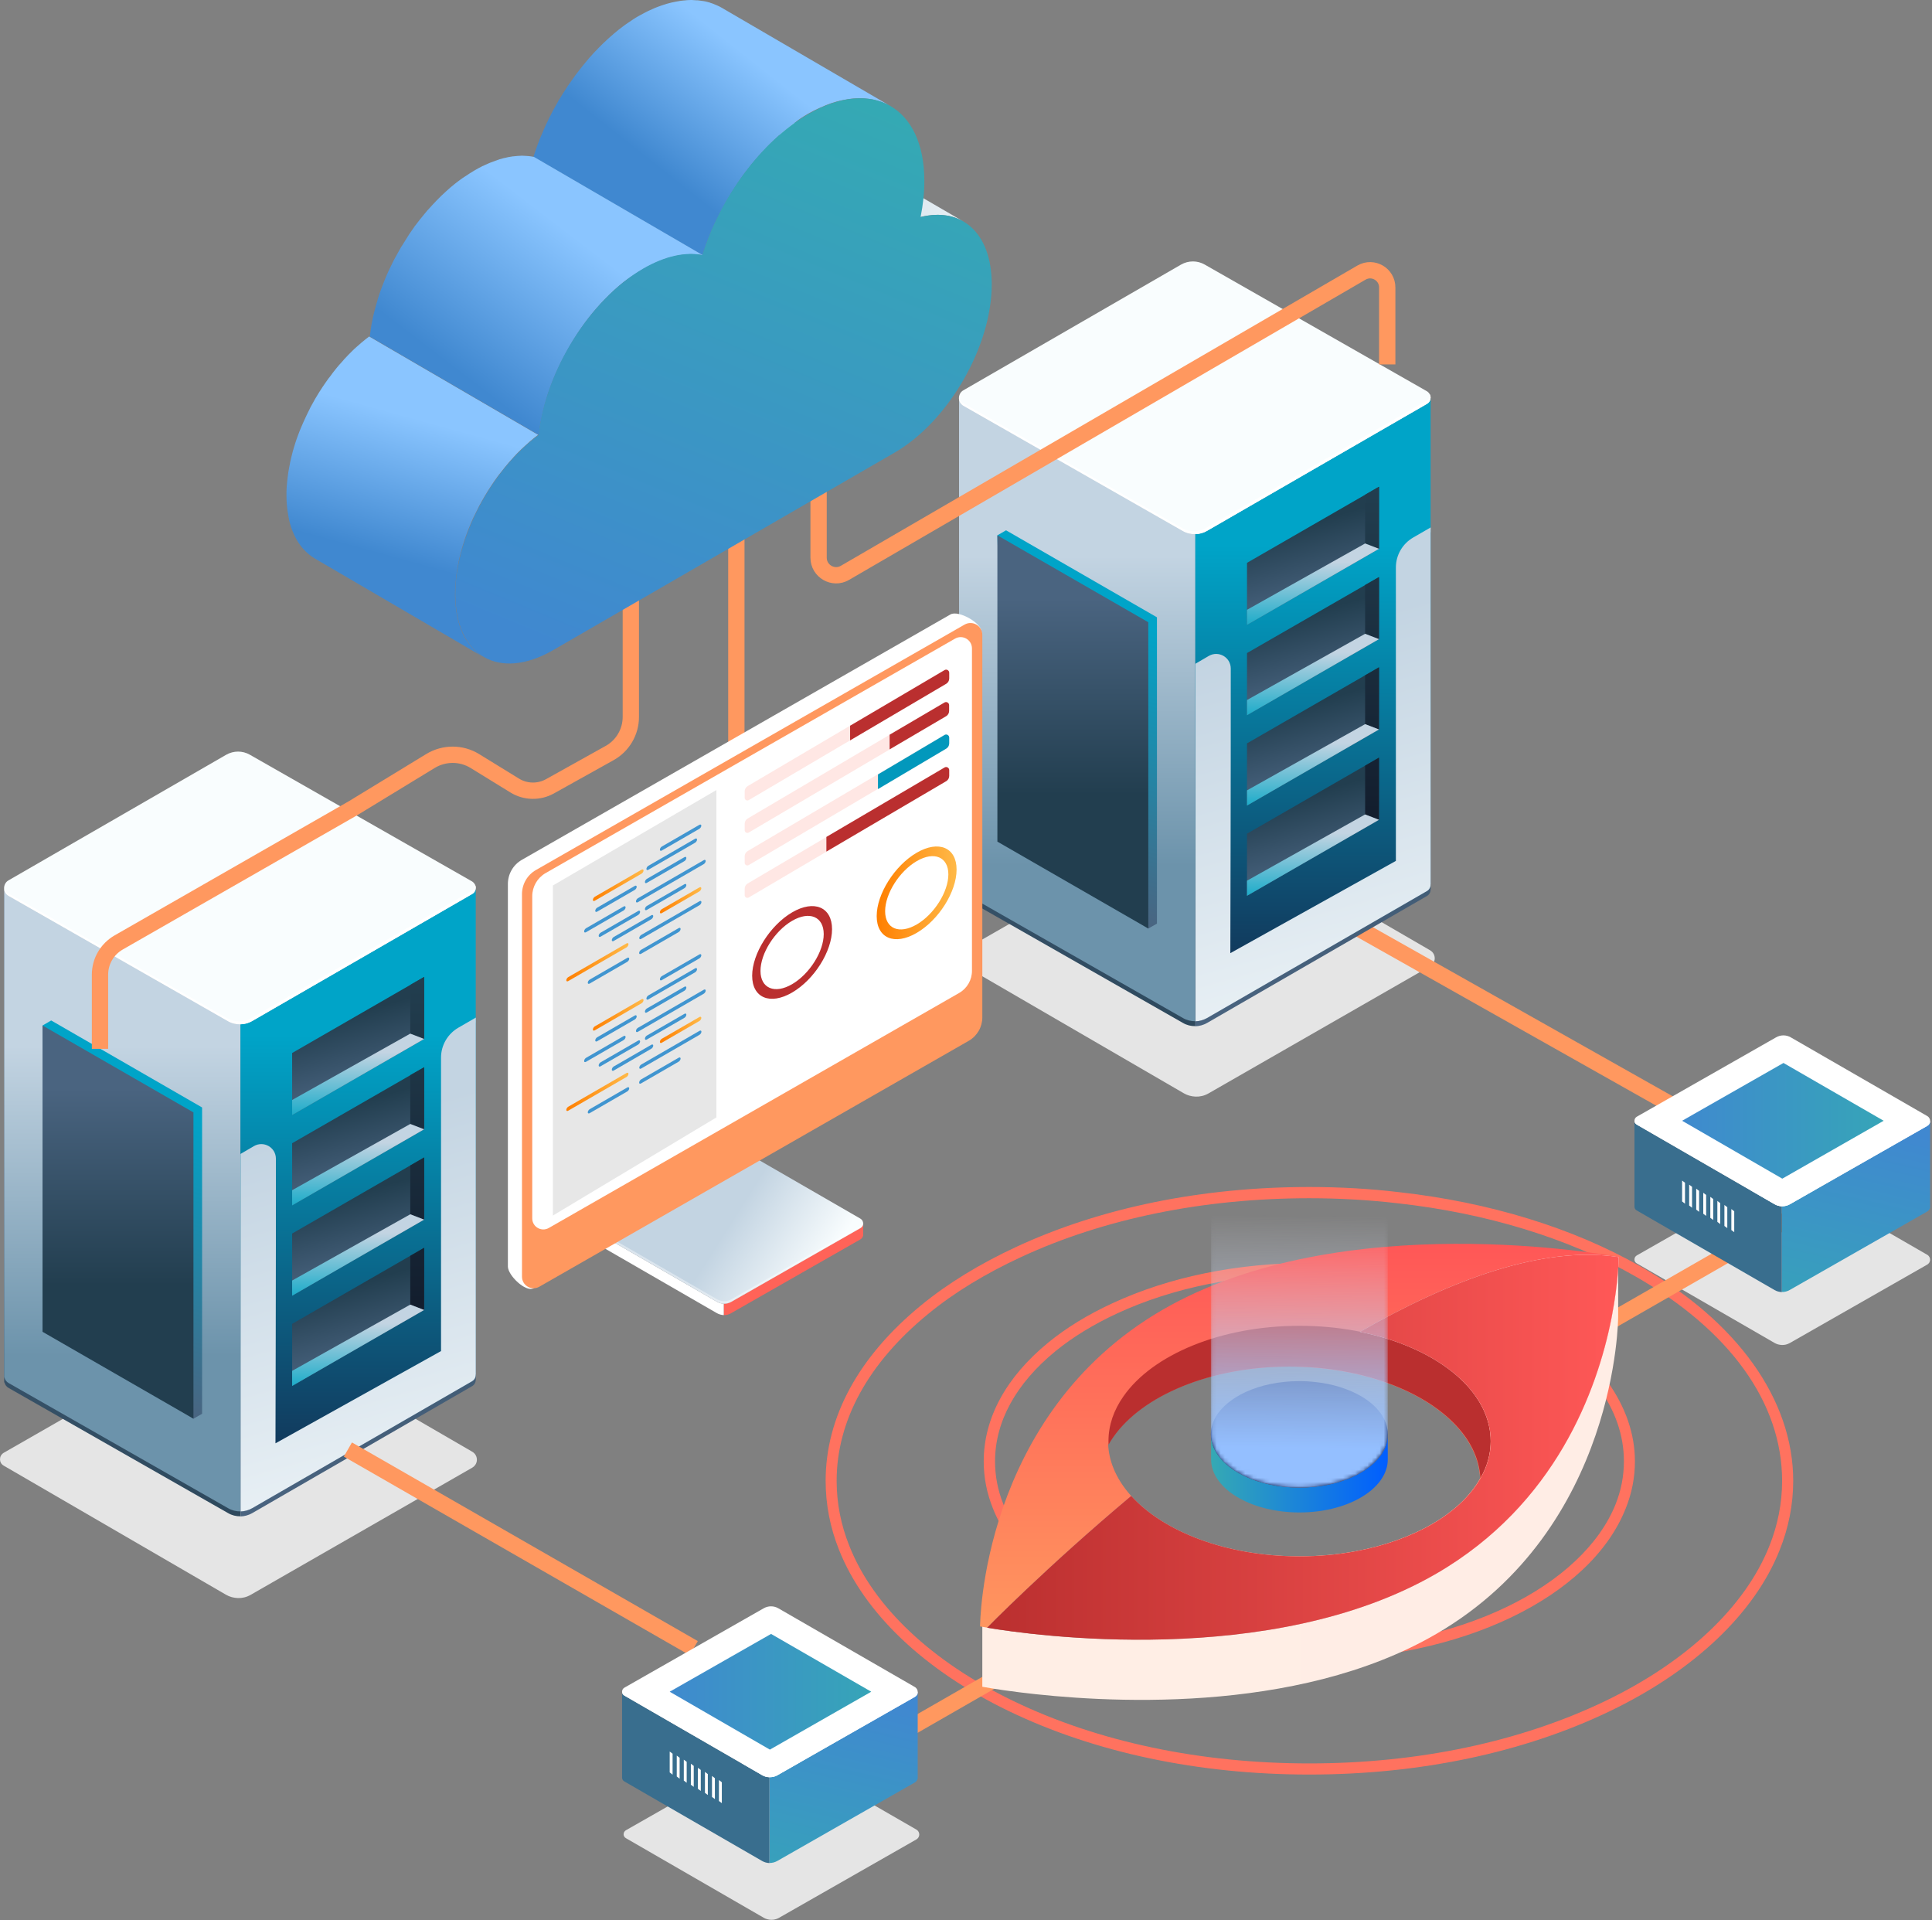 <?xml version="1.0" encoding="UTF-8"?> <svg xmlns="http://www.w3.org/2000/svg" width="474" height="471" viewBox="0 0 474 471" fill="none"><rect x="0" y="0" width="474" height="471" fill="#808080" stroke="none"/><path d="M0 357.971C0 358.567 0.296 359.163 0.888 359.504L55.455 391.186C56.343 391.697 57.315 391.953 58.329 391.995C59.386 392.038 60.485 391.783 61.457 391.229L115.856 360.015C116.574 359.589 116.955 358.908 116.997 358.184C117.039 357.375 116.659 356.566 115.856 356.097L61.88 324.798C60.062 323.734 57.822 323.734 56.005 324.798L0.93 356.353C0.296 356.736 0 357.332 0 357.971Z" fill="#E5E5E5"></path><path d="M235 234.971C235 235.567 235.296 236.163 235.888 236.504L290.455 268.186C291.343 268.697 292.315 268.953 293.329 268.995C294.386 269.038 295.485 268.783 296.457 268.229L350.856 237.015C351.574 236.589 351.955 235.908 351.997 235.184C352.039 234.375 351.659 233.566 350.856 233.097L296.88 201.798C295.062 200.734 292.822 200.734 291.005 201.798L235.93 233.353C235.296 233.736 235 234.332 235 234.971Z" fill="#E5E5E5"></path><path d="M401 308.943C401 309.31 401.183 309.678 401.55 309.888L435.38 329.42C435.93 329.735 436.533 329.892 437.162 329.918C437.817 329.945 438.498 329.787 439.101 329.446L472.826 310.203C473.271 309.94 473.507 309.52 473.533 309.074C473.56 308.575 473.324 308.076 472.826 307.788L439.363 288.492C438.236 287.836 436.847 287.836 435.721 288.492L401.576 307.945C401.183 308.181 401 308.549 401 308.943Z" fill="#E5E5E5"></path><path d="M321.217 293.921C295.301 293.921 270.853 298.909 250.492 308.36C241.714 312.429 234.036 317.102 227.694 322.326C213.02 334.323 205.263 348.499 205.263 363.253C205.263 368.687 206.312 374.069 208.382 379.215C214.278 394.1 228.585 407.593 248.632 417.254C269.412 427.282 294.515 432.559 321.217 432.559C347.919 432.559 373.023 427.256 393.829 417.254C413.902 407.593 428.183 394.073 434.105 379.215C436.175 374.043 437.224 368.687 437.224 363.253C437.224 344.089 424.357 326.237 401.036 312.98C384.815 303.739 364.69 297.57 342.888 295.155C335.892 294.341 328.607 293.921 321.217 293.921ZM321.217 435.289C294.122 435.289 268.599 429.908 247.452 419.696C226.803 409.746 212.024 395.701 205.866 380.212C203.665 374.725 202.564 369.029 202.564 363.227C202.564 347.607 210.662 332.722 225.991 320.173C232.516 314.818 240.377 310.013 249.365 305.839C270.067 296.231 294.908 291.164 321.217 291.164C328.712 291.164 336.101 291.584 343.177 292.424C365.345 294.892 385.837 301.166 402.372 310.591C426.244 324.137 439.949 343.328 439.949 363.253C439.949 369.029 438.822 374.752 436.621 380.238C430.463 395.727 415.684 409.772 395.009 419.722C373.835 429.908 348.313 435.289 321.217 435.289Z" fill="#FF725F"></path><path d="M333.665 227.949L422.183 277.854" stroke="#FF985F" stroke-width="4" stroke-miterlimit="10"></path><path d="M180.658 122.493V198.258" stroke="#FF985F" stroke-width="4" stroke-miterlimit="10"></path><path d="M293.284 132.207V251.707C292.236 251.733 291.161 251.471 290.218 250.919L236.394 220.23C235.844 219.915 235.504 219.443 235.373 218.892L235.294 218.865V98.892C235.32 99.601 235.713 100.284 236.421 100.704L290.244 131.419C291.161 131.97 292.21 132.233 293.284 132.207Z" fill="url(#paint0_linear_0_5590)"></path><path d="M342.468 140.397V212.381L301.852 235.01C301.852 235.01 301.983 190.171 301.957 165.206C301.957 162.423 298.969 160.716 296.559 162.108L293.283 164.024V251.733C294.253 251.707 295.222 251.444 296.113 250.945L350.094 219.784C350.723 219.416 351.011 218.76 350.985 218.13H351.011V130.552L346.74 133.02C344.093 134.569 342.468 137.352 342.468 140.397Z" fill="url(#paint1_linear_0_5590)"></path><path d="M293.284 130.999V250.499C292.236 250.526 291.161 250.263 290.218 249.712L236.394 219.023C235.844 218.708 235.504 218.235 235.373 217.684L235.294 217.658V97.685C235.32 98.394 235.713 99.076 236.421 99.496L290.244 130.211C291.161 130.789 292.21 131.025 293.284 130.999Z" fill="url(#paint2_linear_0_5590)"></path><path d="M350.985 97.553V216.923H350.959C351.011 217.553 350.723 218.209 350.068 218.577L296.087 249.738C295.196 250.237 294.227 250.499 293.257 250.526V130.999C294.253 130.973 295.223 130.71 296.087 130.211L350.068 99.05C350.671 98.735 350.985 98.157 350.985 97.553Z" fill="url(#paint3_linear_0_5590)"></path><path d="M350.985 97.553C350.985 98.131 350.697 98.735 350.094 99.076L296.113 130.238C295.249 130.736 294.279 130.999 293.283 131.025C292.235 131.051 291.161 130.815 290.217 130.264L236.394 99.549C235.686 99.129 235.293 98.446 235.267 97.737C235.241 96.95 235.608 96.136 236.394 95.716L289.772 64.896C291.58 63.872 293.781 63.872 295.563 64.896L350.094 95.978C350.671 96.346 350.985 96.95 350.985 97.553Z" fill="#F9FDFE"></path><path d="M342.468 139.189V211.173L301.852 233.803C301.852 233.803 301.983 188.964 301.957 163.998C301.957 161.215 298.969 159.509 296.559 160.9L293.283 162.817V250.525C294.253 250.499 295.222 250.237 296.113 249.738L350.094 218.576C350.723 218.209 351.011 217.553 350.985 216.923H351.011V129.371L346.74 131.839C344.093 133.361 342.468 136.17 342.468 139.189Z" fill="url(#paint4_linear_0_5590)"></path><path d="M305.94 153.287L338.328 134.622V119.395L305.94 138.061V153.287Z" fill="url(#paint5_linear_0_5590)"></path><path d="M334.922 121.364V133.309L338.328 134.622V119.395L334.922 121.364Z" fill="url(#paint6_linear_0_5590)"></path><path d="M334.922 133.309L305.94 149.586V153.287L338.328 134.622L334.922 133.309Z" fill="url(#paint7_linear_0_5590)"></path><path d="M305.94 175.444L338.328 156.779V141.552L305.94 160.191V175.444Z" fill="url(#paint8_linear_0_5590)"></path><path d="M334.922 143.495V155.466L338.328 156.779V141.552L334.922 143.495Z" fill="url(#paint9_linear_0_5590)"></path><path d="M334.922 155.466L305.94 171.716V175.444L338.328 156.779L334.922 155.466Z" fill="url(#paint10_linear_0_5590)"></path><path d="M305.94 197.601L338.328 178.935V163.683L305.94 182.348V197.601Z" fill="url(#paint11_linear_0_5590)"></path><path d="M334.922 165.652V177.623L338.328 178.935V163.683L334.922 165.652Z" fill="url(#paint12_linear_0_5590)"></path><path d="M334.922 177.623L305.94 193.873V197.601L338.328 178.935L334.922 177.623Z" fill="url(#paint13_linear_0_5590)"></path><path d="M305.94 219.732L338.328 201.093V185.84L305.94 204.505V219.732Z" fill="url(#paint14_linear_0_5590)"></path><path d="M334.922 187.809V199.78L338.328 201.093V185.84L334.922 187.809Z" fill="url(#paint15_linear_0_5590)"></path><path d="M334.922 199.78L305.94 216.03V219.732L338.328 201.093L334.922 199.78Z" fill="url(#paint16_linear_0_5590)"></path><path d="M283.85 226.557L281.727 227.765L246.823 205.214L244.701 131.314L246.823 130.08L283.85 151.423V226.557Z" fill="url(#paint17_linear_0_5590)"></path><path d="M281.727 227.765L244.701 206.448V131.314L281.727 152.631V227.765Z" fill="url(#paint18_linear_0_5590)"></path><path d="M236.185 98.814L290.008 129.529C290.978 130.08 292.026 130.316 293.074 130.29C294.07 130.264 295.04 130.001 295.904 129.502L349.885 98.341C350.488 98 350.776 97.422 350.776 96.818C350.776 96.74 350.75 96.687 350.75 96.635C350.907 96.923 350.986 97.212 350.986 97.527C350.986 98.105 350.697 98.708 350.095 99.05L296.114 130.211C295.249 130.71 294.28 130.973 293.284 130.999C292.236 131.025 291.161 130.789 290.218 130.237L236.394 99.522C235.739 99.129 235.372 98.525 235.294 97.868C235.477 98.236 235.766 98.577 236.185 98.814Z" fill="white"></path><path d="M177.566 319.779V322.588C178.195 322.614 178.823 322.457 179.374 322.116L211.107 304.002C211.421 303.818 211.631 303.529 211.71 303.214H211.762V300.116C211.736 300.536 211.526 300.93 211.107 301.193L179.374 319.307C178.823 319.648 178.195 319.779 177.566 319.779Z" fill="#FF6358"></path><path d="M143.526 300.037V302.768C143.5 303.135 143.683 303.529 144.05 303.739L175.888 322.115C176.412 322.404 176.989 322.562 177.565 322.588V319.779C176.989 319.779 176.412 319.622 175.888 319.307L144.05 300.93C143.71 300.746 143.526 300.379 143.526 300.037Z" fill="white"></path><path d="M143.527 300.037C143.527 300.379 143.71 300.72 144.051 300.93L175.889 319.307C176.413 319.595 176.963 319.753 177.566 319.779C178.195 319.805 178.824 319.648 179.374 319.333L211.108 301.219C211.527 300.983 211.763 300.562 211.763 300.142C211.789 299.67 211.553 299.197 211.108 298.935L179.636 280.768C178.588 280.164 177.278 280.164 176.23 280.768L144.077 299.119C143.71 299.329 143.527 299.67 143.527 300.037Z" fill="url(#paint19_linear_0_5590)"></path><path opacity="0.4" d="M144.076 300.326L175.915 318.703C176.439 318.992 176.989 319.149 177.592 319.175C178.221 319.202 178.849 319.044 179.4 318.729L211.133 300.615C211.474 300.431 211.683 300.116 211.762 299.801C211.788 299.933 211.814 300.038 211.814 300.169C211.788 300.589 211.579 300.983 211.159 301.245L179.426 319.359C178.849 319.674 178.247 319.832 177.618 319.806C177.041 319.806 176.465 319.648 175.941 319.333L144.103 300.956C143.736 300.746 143.578 300.405 143.578 300.064C143.578 299.959 143.605 299.854 143.631 299.749C143.657 299.959 143.814 300.169 144.076 300.326Z" fill="white"></path><path d="M234.219 252.81L130.895 315.999C129.009 317.075 124.606 312.849 124.606 310.67V216.844C124.606 214.376 125.917 212.118 128.039 210.911L233.197 150.714C235.136 149.612 240.822 152.788 240.822 155.02L237.547 247.06C237.547 249.423 236.289 251.628 234.219 252.81Z" fill="white"></path><path d="M237.678 255.303L132.311 315.631C130.424 316.708 128.065 315.343 128.065 313.164V219.338C128.065 216.87 129.376 214.612 131.498 213.405L236.656 153.208C238.595 152.106 241.006 153.497 241.006 155.729V249.554C241.006 251.917 239.748 254.122 237.678 255.303Z" fill="#FF985F"></path><path d="M235.32 243.569L134.643 301.219C132.835 302.243 130.581 300.956 130.581 298.856V219.837C130.581 217.5 131.839 215.321 133.857 214.166L234.324 156.647C236.184 155.597 238.464 156.936 238.464 159.063V238.082C238.49 240.34 237.285 242.44 235.32 243.569Z" fill="white"></path><path d="M232.149 167.7L183.697 196.262C183.252 196.525 182.701 196.21 182.701 195.685V194.11C182.701 193.585 182.99 193.086 183.435 192.823L231.73 164.339C232.227 164.051 232.856 164.418 232.856 164.996V166.413C232.883 166.938 232.594 167.437 232.149 167.7Z" fill="#FFE7E4"></path><path d="M208.565 178.017L231.755 164.366C232.253 164.077 232.882 164.444 232.882 165.022V166.439C232.882 166.965 232.594 167.463 232.149 167.726L208.565 181.613V178.017Z" fill="#BA2F2F"></path><path d="M232.149 175.654L183.697 204.217C183.252 204.479 182.701 204.164 182.701 203.639V202.064C182.701 201.539 182.99 201.04 183.435 200.778L231.73 172.294C232.227 172.005 232.856 172.373 232.856 172.95V174.368C232.883 174.919 232.594 175.392 232.149 175.654Z" fill="#FFE7E4"></path><path d="M218.261 180.222L231.73 172.32C232.227 172.031 232.856 172.399 232.856 172.976V174.394C232.856 174.919 232.568 175.418 232.123 175.68L218.261 183.818V180.222Z" fill="#BA2F2F"></path><path d="M232.149 183.635L183.697 212.198C183.252 212.46 182.701 212.145 182.701 211.62V210.045C182.701 209.52 182.99 209.021 183.435 208.758L231.73 180.275C232.227 179.986 232.856 180.354 232.856 180.931V182.349C232.883 182.874 232.594 183.373 232.149 183.635Z" fill="#FFE7E4"></path><path d="M215.404 189.962L231.756 180.275C232.254 179.986 232.883 180.354 232.883 180.931V182.349C232.883 182.874 232.594 183.373 232.149 183.635L215.404 193.558V189.962Z" fill="#0298BC"></path><path d="M232.149 191.589L183.697 220.152C183.252 220.414 182.701 220.099 182.701 219.574V217.999C182.701 217.474 182.99 216.975 183.435 216.713L231.73 188.229C232.227 187.94 232.856 188.308 232.856 188.885V190.303C232.883 190.828 232.594 191.327 232.149 191.589Z" fill="#FFE7E4"></path><path d="M202.748 205.293L231.756 188.255C232.254 187.966 232.882 188.334 232.882 188.911V190.329C232.882 190.854 232.594 191.353 232.149 191.615L202.748 208.889V205.293Z" fill="#BA2F2F"></path><path d="M215.09 224.72C215.09 230.154 219.492 231.992 224.89 228.841C230.315 225.691 234.691 218.734 234.691 213.3C234.691 207.866 230.289 206.028 224.89 209.178C219.492 212.329 215.09 219.285 215.09 224.72ZM217.16 223.512C217.16 219.233 220.645 213.72 224.917 211.226C229.188 208.732 232.673 210.202 232.673 214.481C232.673 218.76 229.188 224.273 224.917 226.767C220.619 229.261 217.16 227.817 217.16 223.512Z" fill="url(#paint20_linear_0_5590)"></path><path d="M184.536 239.342C184.536 244.776 188.938 246.614 194.336 243.464C199.76 240.313 204.136 233.357 204.136 227.922C204.136 222.488 199.734 220.65 194.336 223.801C188.938 226.977 184.536 233.934 184.536 239.342ZM186.58 238.161C186.58 233.882 190.065 228.369 194.336 225.875C198.607 223.381 202.093 224.851 202.093 229.13C202.093 233.409 198.607 238.922 194.336 241.416C190.065 243.91 186.58 242.44 186.58 238.161Z" fill="#BA2F2F"></path><path d="M175.757 193.794V274.1L135.639 298.174V217.211L175.757 193.794Z" fill="#E7E7E7"></path><path d="M162.367 208.627L171.591 203.298C171.853 203.14 172.063 202.799 172.063 202.536C172.063 202.274 171.853 202.169 171.591 202.326L162.367 207.656C162.105 207.813 161.896 208.154 161.896 208.417C161.896 208.679 162.105 208.784 162.367 208.627Z" fill="#4095D0"></path><path d="M162.367 223.985L171.591 218.655C171.853 218.498 172.063 218.157 172.063 217.894C172.063 217.632 171.853 217.527 171.591 217.684L162.367 223.013C162.105 223.171 161.896 223.512 161.896 223.775C161.896 224.037 162.105 224.116 162.367 223.985Z" fill="url(#paint21_linear_0_5590)"></path><path d="M157.31 230.311L171.617 222.042C171.88 221.884 172.089 221.543 172.089 221.281C172.089 221.018 171.88 220.913 171.617 221.071L157.31 229.34C157.048 229.498 156.838 229.839 156.838 230.101C156.838 230.364 157.048 230.469 157.31 230.311Z" fill="#4095D0"></path><path d="M139.412 240.655L153.72 232.385C153.982 232.228 154.191 231.886 154.191 231.624C154.191 231.361 153.982 231.256 153.72 231.414L139.412 239.683C139.15 239.841 138.94 240.182 138.94 240.445C138.94 240.707 139.15 240.812 139.412 240.655Z" fill="url(#paint22_linear_0_5590)"></path><path d="M158.699 216.555L167.923 211.226C168.185 211.068 168.394 210.727 168.394 210.465C168.394 210.202 168.185 210.097 167.923 210.255L158.699 215.584C158.437 215.741 158.227 216.083 158.227 216.345C158.227 216.634 158.437 216.713 158.699 216.555Z" fill="#4095D0"></path><path d="M146.513 223.617L155.737 218.288C155.999 218.13 156.209 217.789 156.209 217.526C156.209 217.264 155.999 217.159 155.737 217.316L146.513 222.646C146.251 222.803 146.041 223.144 146.041 223.407C146.015 223.669 146.251 223.774 146.513 223.617Z" fill="#4095D0"></path><path d="M158.699 223.197L167.923 217.868C168.185 217.71 168.394 217.369 168.394 217.106C168.394 216.844 168.185 216.739 167.923 216.896L158.699 222.225C158.437 222.383 158.227 222.724 158.227 222.987C158.227 223.249 158.437 223.354 158.699 223.197Z" fill="#4095D0"></path><path d="M147.352 229.76L156.576 224.431C156.838 224.273 157.047 223.932 157.047 223.67C157.047 223.407 156.838 223.302 156.576 223.46L147.352 228.789C147.09 228.946 146.88 229.287 146.88 229.55C146.88 229.813 147.09 229.918 147.352 229.76Z" fill="#4095D0"></path><path d="M150.575 230.81L159.799 225.481C160.061 225.323 160.27 224.982 160.27 224.72C160.27 224.457 160.061 224.352 159.799 224.51L150.575 229.839C150.313 229.996 150.103 230.338 150.103 230.6C150.077 230.863 150.313 230.968 150.575 230.81Z" fill="#4095D0"></path><path d="M156.497 221.307L172.665 211.961C172.927 211.804 173.137 211.462 173.137 211.2C173.137 210.937 172.927 210.832 172.665 210.99L156.497 220.336C156.235 220.493 156.026 220.834 156.026 221.097C156.026 221.359 156.235 221.465 156.497 221.307Z" fill="#4095D0"></path><path d="M143.788 228.658L153.012 223.328C153.274 223.171 153.484 222.83 153.484 222.567C153.484 222.304 153.274 222.199 153.012 222.357L143.788 227.686C143.526 227.844 143.317 228.185 143.317 228.448C143.29 228.736 143.5 228.815 143.788 228.658Z" fill="#4095D0"></path><path d="M159.065 213.352L170.543 206.71C170.805 206.553 171.014 206.212 171.014 205.949C171.014 205.687 170.805 205.582 170.543 205.739L159.065 212.381C158.803 212.538 158.594 212.88 158.594 213.142C158.594 213.405 158.803 213.51 159.065 213.352Z" fill="#4095D0"></path><path d="M145.937 220.939L157.414 214.298C157.676 214.14 157.886 213.799 157.886 213.536C157.886 213.274 157.676 213.169 157.414 213.326L145.937 219.968C145.675 220.126 145.465 220.467 145.465 220.729C145.439 221.018 145.675 221.097 145.937 220.939Z" fill="url(#paint23_linear_0_5590)"></path><path d="M157.283 233.961L166.507 228.631C166.769 228.474 166.979 228.132 166.979 227.87C166.979 227.607 166.769 227.502 166.507 227.66L157.283 232.989C157.021 233.147 156.811 233.488 156.811 233.75C156.785 234.013 157.021 234.118 157.283 233.961Z" fill="#4095D0"></path><path d="M144.679 241.259L153.903 235.929C154.165 235.772 154.374 235.431 154.374 235.168C154.374 234.906 154.165 234.801 153.903 234.958L144.679 240.287C144.417 240.445 144.207 240.786 144.207 241.049C144.181 241.311 144.417 241.416 144.679 241.259Z" fill="#4095D0"></path><path d="M162.367 240.419L171.591 235.089C171.853 234.932 172.063 234.59 172.063 234.328C172.063 234.065 171.853 233.96 171.591 234.118L162.367 239.447C162.105 239.605 161.896 239.946 161.896 240.208C161.896 240.471 162.105 240.576 162.367 240.419Z" fill="#4095D0"></path><path d="M162.367 255.776L171.591 250.447C171.853 250.289 172.063 249.948 172.063 249.686C172.063 249.423 171.853 249.318 171.591 249.476L162.367 254.805C162.105 254.962 161.896 255.304 161.896 255.566C161.896 255.829 162.105 255.934 162.367 255.776Z" fill="url(#paint24_linear_0_5590)"></path><path d="M157.31 262.103L171.617 253.833C171.88 253.676 172.089 253.335 172.089 253.072C172.089 252.81 171.88 252.705 171.617 252.862L157.31 261.132C157.048 261.289 156.838 261.63 156.838 261.893C156.838 262.155 157.048 262.26 157.31 262.103Z" fill="#4095D0"></path><path d="M139.412 272.446L153.72 264.177C153.982 264.019 154.191 263.678 154.191 263.416C154.191 263.153 153.982 263.048 153.72 263.206L139.412 271.475C139.15 271.633 138.94 271.974 138.94 272.236C138.94 272.525 139.15 272.604 139.412 272.446Z" fill="url(#paint25_linear_0_5590)"></path><path d="M158.699 248.347L167.923 243.018C168.185 242.86 168.394 242.519 168.394 242.256C168.394 241.994 168.185 241.889 167.923 242.046L158.699 247.376C158.437 247.533 158.227 247.874 158.227 248.137C158.227 248.426 158.437 248.504 158.699 248.347Z" fill="#4095D0"></path><path d="M146.513 255.409L155.737 250.079C155.999 249.922 156.209 249.58 156.209 249.318C156.209 249.055 155.999 248.95 155.737 249.108L146.513 254.437C146.251 254.595 146.041 254.936 146.041 255.198C146.015 255.461 146.251 255.566 146.513 255.409Z" fill="#4095D0"></path><path d="M158.699 254.989L167.923 249.66C168.185 249.502 168.394 249.161 168.394 248.898C168.394 248.636 168.185 248.531 167.923 248.688L158.699 254.017C158.437 254.175 158.227 254.516 158.227 254.779C158.227 255.067 158.437 255.146 158.699 254.989Z" fill="#4095D0"></path><path d="M147.352 261.552L156.576 256.222C156.838 256.065 157.047 255.724 157.047 255.461C157.047 255.199 156.838 255.093 156.576 255.251L147.352 260.58C147.09 260.738 146.88 261.079 146.88 261.342C146.88 261.63 147.09 261.709 147.352 261.552Z" fill="#4095D0"></path><path d="M150.575 262.602L159.799 257.247C160.061 257.089 160.27 256.748 160.27 256.485C160.27 256.223 160.061 256.118 159.799 256.275L150.575 261.604C150.313 261.762 150.103 262.103 150.103 262.366C150.077 262.654 150.313 262.759 150.575 262.602Z" fill="#4095D0"></path><path d="M156.497 253.098L172.665 243.753C172.927 243.595 173.137 243.254 173.137 242.991C173.137 242.729 172.927 242.624 172.665 242.781L156.497 252.127C156.235 252.285 156.026 252.626 156.026 252.888C156.026 253.151 156.235 253.256 156.497 253.098Z" fill="#4095D0"></path><path d="M143.788 260.449L153.012 255.12C153.274 254.962 153.484 254.621 153.484 254.358C153.484 254.096 153.274 253.991 153.012 254.148L143.788 259.478C143.526 259.635 143.317 259.977 143.317 260.239C143.29 260.528 143.5 260.607 143.788 260.449Z" fill="#4095D0"></path><path d="M159.065 245.144L170.543 238.502C170.805 238.345 171.014 238.004 171.014 237.741C171.014 237.479 170.805 237.374 170.543 237.531L159.065 244.173C158.803 244.33 158.594 244.672 158.594 244.934C158.594 245.197 158.803 245.302 159.065 245.144Z" fill="#4095D0"></path><path d="M145.937 252.731L157.414 246.089C157.676 245.932 157.886 245.59 157.886 245.328C157.886 245.065 157.676 244.96 157.414 245.118L145.937 251.76C145.675 251.917 145.465 252.259 145.465 252.521C145.439 252.81 145.675 252.889 145.937 252.731Z" fill="url(#paint26_linear_0_5590)"></path><path d="M157.283 265.752L166.507 260.423C166.769 260.265 166.979 259.924 166.979 259.661C166.979 259.399 166.769 259.294 166.507 259.451L157.283 264.781C157.021 264.938 156.811 265.279 156.811 265.542C156.785 265.831 157.021 265.91 157.283 265.752Z" fill="#4095D0"></path><path d="M144.679 273.05L153.903 267.721C154.165 267.563 154.374 267.222 154.374 266.96C154.374 266.697 154.165 266.592 153.903 266.75L144.679 272.079C144.417 272.236 144.207 272.577 144.207 272.84C144.181 273.103 144.417 273.207 144.679 273.05Z" fill="#4095D0"></path><path d="M59.017 252.442V371.943C57.969 371.969 56.895 371.706 55.952 371.155L2.128 340.466C1.578 340.151 1.237 339.679 1.106 339.127L1.027 339.101V219.128C1.054 219.837 1.447 220.519 2.154 220.939L55.978 251.655C56.895 252.206 57.943 252.468 59.017 252.442Z" fill="url(#paint27_linear_0_5590)"></path><path d="M108.203 260.633V332.617L67.586 355.246C67.586 355.246 67.717 310.407 67.691 285.441C67.691 282.659 64.704 280.952 62.293 282.344L59.017 284.26V371.969C59.987 371.943 60.956 371.68 61.847 371.181L115.828 340.02C116.457 339.652 116.745 338.996 116.719 338.366H116.745V250.788L112.474 253.256C109.827 254.805 108.203 257.588 108.203 260.633Z" fill="url(#paint28_linear_0_5590)"></path><path d="M59.017 251.235V370.735C57.969 370.761 56.895 370.499 55.952 369.948L2.128 339.259C1.578 338.944 1.237 338.471 1.106 337.92L1.027 337.893V217.92C1.054 218.629 1.447 219.312 2.154 219.732L55.978 250.447C56.895 251.025 57.943 251.261 59.017 251.235Z" fill="url(#paint29_linear_0_5590)"></path><path d="M116.719 217.789V337.158H116.693C116.746 337.789 116.457 338.445 115.802 338.812L61.821 369.974C60.931 370.473 59.961 370.735 58.991 370.761V251.235C59.987 251.208 60.957 250.946 61.821 250.447L115.802 219.286C116.405 218.971 116.719 218.393 116.719 217.789Z" fill="url(#paint30_linear_0_5590)"></path><path d="M116.719 217.789C116.719 218.367 116.431 218.97 115.828 219.312L61.848 250.473C60.983 250.972 60.013 251.234 59.017 251.261C57.969 251.287 56.895 251.051 55.952 250.499L2.128 219.758C1.421 219.338 1.028 218.655 1.001 217.947C0.975 217.159 1.342 216.345 2.128 215.925L55.506 185.131C57.314 184.107 59.515 184.107 61.297 185.131L115.828 216.214C116.405 216.581 116.719 217.185 116.719 217.789Z" fill="#F9FDFE"></path><path d="M108.203 259.426V331.409L67.586 354.039C67.586 354.039 67.717 309.2 67.691 284.234C67.691 281.451 64.704 279.745 62.293 281.136L59.017 283.053V370.761C59.987 370.735 60.956 370.473 61.847 369.974L115.828 338.812C116.457 338.445 116.745 337.789 116.719 337.159H116.745V249.607L112.474 252.075C109.827 253.598 108.203 256.407 108.203 259.426Z" fill="url(#paint31_linear_0_5590)"></path><path d="M71.674 273.523L104.063 254.857V239.631L71.674 258.296V273.523Z" fill="url(#paint32_linear_0_5590)"></path><path d="M100.656 241.6V253.545L104.063 254.857V239.631L100.656 241.6Z" fill="url(#paint33_linear_0_5590)"></path><path d="M100.656 253.545L71.674 269.821V273.523L104.063 254.858L100.656 253.545Z" fill="url(#paint34_linear_0_5590)"></path><path d="M71.674 295.68L104.063 277.014V261.788L71.674 280.427V295.68Z" fill="url(#paint35_linear_0_5590)"></path><path d="M100.656 263.731V275.702L104.063 277.014V261.788L100.656 263.731Z" fill="url(#paint36_linear_0_5590)"></path><path d="M100.656 275.702L71.674 291.952V295.68L104.063 277.015L100.656 275.702Z" fill="url(#paint37_linear_0_5590)"></path><path d="M71.674 317.837L104.063 299.171V283.919L71.674 302.584V317.837Z" fill="url(#paint38_linear_0_5590)"></path><path d="M100.656 285.888V297.859L104.063 299.171V283.919L100.656 285.888Z" fill="url(#paint39_linear_0_5590)"></path><path d="M100.656 297.859L71.674 314.109V317.837L104.063 299.171L100.656 297.859Z" fill="url(#paint40_linear_0_5590)"></path><path d="M71.674 339.967L104.063 321.328V306.076L71.674 324.741V339.967Z" fill="url(#paint41_linear_0_5590)"></path><path d="M100.656 308.045V320.016L104.063 321.328V306.076L100.656 308.045Z" fill="url(#paint42_linear_0_5590)"></path><path d="M100.656 320.016L71.674 336.266V339.967L104.063 321.328L100.656 320.016Z" fill="url(#paint43_linear_0_5590)"></path><path d="M49.584 346.793L47.461 348.001L12.557 325.45L10.435 251.55L12.557 250.316L49.584 271.659V346.793Z" fill="url(#paint44_linear_0_5590)"></path><path d="M47.461 348L10.435 326.684V251.55L47.461 272.866V348Z" fill="url(#paint45_linear_0_5590)"></path><path d="M1.918 219.049L55.742 249.764C56.711 250.316 57.76 250.552 58.808 250.526C59.804 250.5 60.773 250.237 61.638 249.738L115.619 218.577C116.221 218.235 116.51 217.658 116.51 217.054C116.51 216.975 116.483 216.923 116.483 216.87C116.641 217.159 116.719 217.448 116.719 217.763C116.719 218.34 116.431 218.944 115.828 219.286L61.847 250.447C60.983 250.946 60.013 251.208 59.017 251.235C57.969 251.261 56.895 251.025 55.952 250.473L2.128 219.758C1.473 219.364 1.106 218.761 1.027 218.104C1.211 218.472 1.499 218.813 1.918 219.049Z" fill="white"></path><path d="M176.78 127.927C176.78 130.264 178.666 131.078 180.999 129.739C183.331 128.4 185.217 125.434 185.217 123.123C185.217 120.787 183.331 119.973 180.999 121.312C178.666 122.651 176.78 125.617 176.78 127.927Z" fill="url(#paint46_linear_0_5590)"></path><path d="M154.768 138.14V175.864C154.768 179.54 152.776 182.926 149.579 184.711L134.931 192.876C132.232 194.372 128.93 194.32 126.284 192.692L116.51 186.68C113.182 184.632 108.989 184.632 105.635 186.654L86.689 198.205L29.118 231.178C26.288 232.805 24.533 235.798 24.533 239.08V257.273" stroke="#FF985F" stroke-width="4" stroke-miterlimit="10"></path><path d="M200.835 110.811V136.801C200.835 140.108 204.425 142.182 207.281 140.529L334.031 66.865C336.835 65.237 340.347 67.258 340.347 70.514V89.389" stroke="#FF985F" stroke-width="4" stroke-miterlimit="10"></path><path d="M85.353 355.561L170.202 404.285" stroke="#FF985F" stroke-width="4" stroke-miterlimit="10"></path><path d="M452.055 291.4L367.206 340.098" stroke="#FF985F" stroke-width="4" stroke-miterlimit="10"></path><path d="M149.946 143.521C149.946 145.858 151.833 146.671 154.165 145.333C156.497 143.994 158.384 141.027 158.384 138.717C158.384 136.381 156.497 135.567 154.165 136.906C151.833 138.245 149.946 141.211 149.946 143.521Z" fill="url(#paint47_linear_0_5590)"></path><path d="M196.014 115.746C196.014 118.083 197.9 118.897 200.232 117.558C202.565 116.219 204.451 113.252 204.451 110.942C204.451 108.606 202.565 107.792 200.232 109.131C197.9 110.443 196.014 113.41 196.014 115.746Z" fill="url(#paint48_linear_0_5590)"></path><path d="M284.977 388.376L200.128 437.101" stroke="#FF985F" stroke-width="4" stroke-miterlimit="10"></path><path d="M234.272 53.371C233.774 53.213 233.276 53.056 232.778 52.951C232.621 52.925 232.437 52.898 232.254 52.872C231.992 52.82 231.73 52.793 231.442 52.767C231.127 52.741 230.813 52.715 230.498 52.715C230.394 52.715 230.262 52.688 230.158 52.688C229.738 52.688 229.319 52.715 228.874 52.741C228.769 52.741 228.664 52.767 228.559 52.767C228.219 52.793 227.878 52.846 227.537 52.898C227.406 52.925 227.301 52.925 227.17 52.951C226.725 53.03 226.306 53.108 225.834 53.24L184.405 29.114H184.431C184.772 29.035 185.113 28.956 185.427 28.878C185.532 28.851 185.61 28.851 185.715 28.825C185.846 28.799 185.951 28.773 186.082 28.773C186.213 28.746 186.344 28.72 186.475 28.72C186.685 28.694 186.894 28.668 187.104 28.668C187.209 28.668 187.314 28.641 187.419 28.641C187.471 28.641 187.497 28.641 187.55 28.641C187.916 28.615 188.309 28.615 188.676 28.615H188.703C188.807 28.615 188.938 28.615 189.043 28.641C189.331 28.641 189.62 28.668 189.882 28.668C189.908 28.668 189.934 28.668 189.987 28.694C190.249 28.72 190.537 28.773 190.799 28.799C190.956 28.825 191.113 28.825 191.271 28.878C191.297 28.878 191.297 28.878 191.323 28.904C191.847 29.009 192.345 29.14 192.817 29.324C192.869 29.35 192.895 29.35 192.948 29.35C193.131 29.429 193.314 29.508 193.524 29.586C193.629 29.639 193.76 29.665 193.865 29.718C194.232 29.875 194.572 30.059 194.913 30.243L236.342 54.316C236.001 54.132 235.661 53.949 235.294 53.791C235.189 53.738 235.058 53.686 234.953 53.66C234.717 53.555 234.508 53.45 234.272 53.371Z" fill="url(#paint49_linear_0_5590)"></path><path d="M194.127 30.768C194.022 30.846 193.917 30.925 193.812 31.004C193.236 31.45 192.633 31.923 192.083 32.395C192.03 32.448 191.978 32.474 191.925 32.527C191.323 33.025 190.746 33.55 190.17 34.102C190.039 34.233 189.908 34.338 189.777 34.469C189.2 35.021 188.624 35.572 188.073 36.149C188.021 36.202 187.942 36.281 187.89 36.359C187.366 36.911 186.842 37.462 186.318 38.04C186.239 38.145 186.134 38.223 186.056 38.328C185.532 38.932 185.007 39.536 184.483 40.166C184.379 40.297 184.248 40.455 184.143 40.586C183.671 41.19 183.199 41.794 182.728 42.398C182.675 42.476 182.623 42.529 182.57 42.608C182.387 42.844 182.23 43.106 182.046 43.343C181.653 43.894 181.26 44.445 180.867 45.023C180.762 45.18 180.658 45.338 180.579 45.495C179.95 46.44 179.347 47.412 178.745 48.409C178.561 48.698 178.378 48.987 178.221 49.302C177.985 49.696 177.775 50.116 177.539 50.509C177.277 50.982 177.015 51.455 176.779 51.927C176.674 52.111 176.596 52.295 176.491 52.478C176.124 53.213 175.757 53.922 175.417 54.657C175.364 54.736 175.338 54.841 175.286 54.946C174.919 55.734 174.578 56.521 174.264 57.309C174.237 57.361 174.211 57.414 174.185 57.492C173.844 58.306 173.53 59.146 173.216 59.986C172.901 60.853 172.613 61.745 172.325 62.612L130.869 38.486C131 38.092 131.131 37.698 131.263 37.304C131.42 36.832 131.603 36.333 131.76 35.861C131.918 35.388 132.101 34.916 132.284 34.469C132.415 34.102 132.573 33.734 132.73 33.393C132.756 33.34 132.782 33.262 132.809 33.209C132.835 33.183 132.835 33.13 132.861 33.104C133.044 32.658 133.254 32.185 133.437 31.739C133.568 31.45 133.7 31.135 133.831 30.846C133.883 30.741 133.909 30.663 133.962 30.558C133.988 30.479 134.014 30.426 134.066 30.348C134.302 29.849 134.538 29.35 134.774 28.878C134.852 28.72 134.957 28.536 135.036 28.379C135.141 28.195 135.219 28.011 135.324 27.801C135.429 27.591 135.534 27.381 135.639 27.171C135.77 26.909 135.927 26.646 136.084 26.384C136.32 25.963 136.53 25.57 136.765 25.176C136.844 25.018 136.923 24.887 137.001 24.73C137.08 24.572 137.185 24.441 137.289 24.283C137.866 23.312 138.469 22.341 139.124 21.369C139.202 21.264 139.255 21.159 139.333 21.028C139.36 20.976 139.386 20.949 139.438 20.897C139.831 20.319 140.224 19.768 140.617 19.217C140.775 19.007 140.932 18.77 141.089 18.56C141.115 18.534 141.115 18.508 141.142 18.482C141.194 18.403 141.246 18.324 141.325 18.245C141.639 17.825 141.954 17.405 142.295 16.985C142.452 16.802 142.583 16.618 142.74 16.434C142.845 16.303 142.95 16.145 143.081 16.014C143.185 15.883 143.29 15.751 143.395 15.62C143.762 15.2 144.103 14.754 144.469 14.334C144.522 14.281 144.574 14.203 144.627 14.15C144.705 14.045 144.81 13.966 144.889 13.861C145.125 13.599 145.334 13.362 145.57 13.1C145.858 12.785 146.147 12.47 146.461 12.181C146.513 12.102 146.592 12.05 146.644 11.971C146.671 11.945 146.697 11.918 146.723 11.892C147.116 11.498 147.535 11.079 147.928 10.685C148.059 10.553 148.19 10.422 148.348 10.291C148.479 10.16 148.61 10.055 148.741 9.923C148.898 9.792 149.029 9.635 149.186 9.503C149.605 9.136 150.025 8.768 150.444 8.401C150.47 8.374 150.496 8.374 150.496 8.348C150.549 8.296 150.601 8.269 150.654 8.217C150.994 7.928 151.361 7.639 151.702 7.351C151.938 7.167 152.147 7.009 152.383 6.826C152.488 6.747 152.593 6.668 152.698 6.589C152.776 6.537 152.855 6.458 152.933 6.406C153.353 6.117 153.746 5.802 154.165 5.539C154.296 5.46 154.401 5.382 154.532 5.303C154.637 5.224 154.768 5.145 154.873 5.067C155.03 4.962 155.213 4.83 155.37 4.725C155.763 4.463 156.157 4.227 156.576 3.99C156.681 3.938 156.759 3.885 156.864 3.833C157.179 3.649 157.467 3.492 157.781 3.334C157.886 3.282 158.017 3.229 158.122 3.15C158.279 3.072 158.436 2.993 158.594 2.914C158.725 2.861 158.829 2.783 158.96 2.73C159.144 2.625 159.353 2.546 159.537 2.468C159.668 2.415 159.799 2.336 159.956 2.284C160.009 2.258 160.061 2.231 160.113 2.205C160.506 2.021 160.873 1.864 161.24 1.733C161.633 1.575 162 1.444 162.393 1.313C162.446 1.286 162.498 1.286 162.55 1.26C162.681 1.208 162.812 1.181 162.97 1.129C163.153 1.076 163.363 0.998 163.546 0.945C163.651 0.919 163.73 0.893 163.834 0.866C163.992 0.814 164.175 0.761 164.332 0.735C164.463 0.709 164.594 0.656 164.725 0.63C164.856 0.604 164.987 0.578 165.118 0.551C165.276 0.525 165.459 0.473 165.616 0.446C165.695 0.42 165.8 0.394 165.878 0.394C166.036 0.368 166.193 0.341 166.35 0.315C166.533 0.289 166.743 0.236 166.927 0.21C167.005 0.21 167.058 0.184 167.136 0.184C167.293 0.158 167.451 0.158 167.608 0.131C167.817 0.105 168.027 0.079 168.211 0.079C168.263 0.079 168.342 0.053 168.394 0.053C168.525 0.053 168.656 0.053 168.813 0.026C169.049 0.026 169.311 0 169.547 0C169.626 0 169.678 0 169.757 0C169.861 0 169.966 0 170.071 0.026C170.359 0.026 170.674 0.053 170.962 0.079C171.041 0.079 171.145 0.079 171.224 0.079C171.303 0.079 171.355 0.105 171.407 0.105C171.853 0.158 172.298 0.21 172.744 0.289C172.77 0.289 172.822 0.289 172.849 0.315H172.875C172.953 0.341 173.058 0.368 173.137 0.368C173.399 0.42 173.687 0.499 173.949 0.578C174.08 0.604 174.211 0.656 174.316 0.709C174.473 0.761 174.657 0.814 174.814 0.866C174.866 0.893 174.893 0.893 174.945 0.919C175.207 1.024 175.443 1.129 175.705 1.234C175.836 1.286 175.941 1.339 176.072 1.391C176.439 1.549 176.779 1.733 177.146 1.943L218.496 26.042C218.156 25.832 217.789 25.648 217.422 25.491C217.291 25.439 217.186 25.386 217.055 25.334C216.819 25.229 216.557 25.123 216.295 25.018C216.086 24.94 215.876 24.887 215.666 24.808C215.535 24.756 215.404 24.73 215.273 24.677C215.011 24.598 214.749 24.546 214.461 24.467C214.382 24.441 214.278 24.415 214.199 24.415C214.147 24.415 214.094 24.388 214.068 24.388C213.622 24.31 213.177 24.231 212.732 24.205C212.574 24.178 212.417 24.178 212.26 24.152C211.972 24.126 211.657 24.126 211.369 24.1C211.212 24.1 211.028 24.1 210.845 24.1C210.609 24.1 210.373 24.1 210.111 24.126C209.928 24.126 209.718 24.152 209.535 24.152C209.325 24.178 209.115 24.205 208.932 24.205C208.696 24.231 208.486 24.257 208.251 24.283C208.067 24.31 207.858 24.336 207.674 24.388C207.438 24.441 207.176 24.467 206.94 24.52C206.783 24.546 206.6 24.598 206.443 24.625C206.18 24.677 205.918 24.756 205.656 24.808C205.499 24.861 205.316 24.887 205.159 24.94C204.87 25.018 204.582 25.123 204.294 25.202C204.163 25.255 204.032 25.281 203.875 25.334C203.01 25.622 202.145 25.99 201.28 26.384C201.149 26.436 201.018 26.515 200.861 26.567C200.547 26.725 200.232 26.856 199.918 27.014C199.76 27.092 199.603 27.171 199.446 27.25C199.027 27.46 198.607 27.696 198.188 27.932C197.533 28.326 196.878 28.72 196.223 29.166C196.118 29.245 195.987 29.324 195.882 29.403C195.332 29.875 194.729 30.321 194.127 30.768Z" fill="url(#paint50_linear_0_5590)"></path><path d="M70.285 120.577C70.285 120.183 70.311 119.815 70.338 119.422C70.338 119.317 70.364 119.212 70.364 119.133C70.364 119.054 70.364 118.975 70.39 118.897C70.416 118.687 70.416 118.477 70.442 118.266C70.469 117.873 70.521 117.479 70.573 117.085C70.6 116.875 70.626 116.691 70.652 116.481C70.652 116.403 70.678 116.324 70.678 116.245C70.704 116.14 70.704 116.009 70.731 115.904C70.783 115.51 70.862 115.09 70.94 114.696C70.993 114.381 71.071 114.092 71.124 113.777C71.124 113.725 71.15 113.672 71.15 113.594C71.15 113.541 71.176 113.489 71.176 113.436C71.255 113.016 71.36 112.596 71.465 112.176C71.569 111.756 71.674 111.336 71.779 110.942C71.779 110.942 71.779 110.942 71.779 110.916C71.884 110.496 72.015 110.076 72.146 109.656C72.277 109.236 72.408 108.816 72.539 108.396C72.565 108.343 72.565 108.291 72.591 108.238C72.618 108.186 72.644 108.133 72.644 108.081C72.749 107.792 72.853 107.477 72.958 107.188C73.089 106.794 73.246 106.4 73.404 106.007C73.456 105.875 73.508 105.718 73.561 105.587C73.587 105.508 73.613 105.429 73.666 105.35C73.744 105.193 73.797 105.009 73.875 104.852C74.032 104.458 74.19 104.09 74.373 103.696C74.504 103.434 74.609 103.145 74.74 102.883C74.766 102.83 74.792 102.778 74.819 102.725C74.845 102.673 74.871 102.62 74.897 102.541C75.107 102.121 75.29 101.701 75.5 101.281C75.657 100.94 75.841 100.625 75.998 100.284C76.05 100.205 76.076 100.126 76.103 100.047C76.129 99.995 76.155 99.942 76.181 99.89C76.548 99.207 76.941 98.499 77.334 97.816C77.36 97.763 77.387 97.737 77.413 97.685C77.963 96.74 78.566 95.794 79.168 94.876C79.195 94.849 79.221 94.797 79.247 94.771C79.719 94.062 80.217 93.353 80.715 92.671L80.741 92.644C80.767 92.618 80.793 92.592 80.819 92.566C81.134 92.145 81.422 91.752 81.737 91.332C81.972 91.043 82.208 90.728 82.444 90.439C82.496 90.386 82.523 90.334 82.575 90.281C82.601 90.255 82.627 90.203 82.654 90.177C82.942 89.809 83.256 89.468 83.571 89.126C83.833 88.838 84.095 88.523 84.357 88.234C84.383 88.208 84.409 88.181 84.436 88.129C84.462 88.103 84.462 88.076 84.488 88.076C84.802 87.735 85.117 87.394 85.457 87.052C85.746 86.764 86.034 86.475 86.322 86.186C86.349 86.16 86.375 86.134 86.427 86.081C86.453 86.055 86.453 86.055 86.48 86.029C86.82 85.687 87.161 85.372 87.528 85.057C87.816 84.795 88.078 84.558 88.366 84.322C88.419 84.296 88.445 84.243 88.497 84.217C88.523 84.191 88.55 84.165 88.576 84.138C88.916 83.85 89.283 83.561 89.624 83.272C89.939 83.036 90.253 82.773 90.567 82.537L132.023 106.663C131.315 107.188 130.607 107.739 129.926 108.343C129.874 108.369 129.848 108.422 129.795 108.474C129.14 109.052 128.485 109.629 127.856 110.233C127.83 110.26 127.804 110.286 127.751 110.338C127.096 110.968 126.467 111.598 125.865 112.281C125.838 112.307 125.812 112.36 125.786 112.386C125.183 113.042 124.581 113.725 124.004 114.434C123.952 114.486 123.925 114.539 123.873 114.591C123.323 115.274 122.772 115.983 122.222 116.691C122.196 116.718 122.17 116.744 122.144 116.796C121.593 117.531 121.069 118.293 120.571 119.054C119.969 119.973 119.366 120.892 118.816 121.863C118.37 122.624 117.925 123.412 117.505 124.2C117.479 124.278 117.427 124.357 117.401 124.436C116.981 125.25 116.588 126.037 116.195 126.851C116.169 126.903 116.143 126.956 116.117 127.009C115.75 127.822 115.383 128.636 115.068 129.476C115.042 129.555 115.016 129.634 114.964 129.712C114.623 130.553 114.335 131.366 114.046 132.206C114.02 132.259 113.994 132.311 113.994 132.364C113.706 133.257 113.417 134.149 113.182 135.042C113.182 135.042 113.182 135.042 113.182 135.068C112.946 135.961 112.71 136.827 112.527 137.719C112.527 137.772 112.5 137.851 112.5 137.903C112.317 138.743 112.186 139.557 112.055 140.371C112.055 140.45 112.029 140.528 112.029 140.633C111.924 141.447 111.819 142.235 111.767 143.049C111.767 143.127 111.767 143.206 111.74 143.285C111.688 144.125 111.636 144.991 111.636 145.805C111.636 146.724 111.688 147.59 111.767 148.43C111.767 148.509 111.793 148.588 111.793 148.667C111.871 149.428 111.976 150.189 112.107 150.898C112.133 151.003 112.133 151.082 112.16 151.187C112.291 151.869 112.474 152.552 112.684 153.182C112.71 153.313 112.762 153.418 112.789 153.523C112.998 154.127 113.208 154.678 113.444 155.23C113.47 155.282 113.496 155.361 113.522 155.413C113.811 156.044 114.125 156.621 114.492 157.146C114.544 157.225 114.597 157.277 114.649 157.356C114.937 157.802 115.252 158.196 115.566 158.59C115.697 158.721 115.802 158.853 115.933 158.984C116.221 159.299 116.51 159.588 116.824 159.85C116.955 159.955 117.086 160.086 117.217 160.191C117.663 160.533 118.108 160.874 118.606 161.163L77.256 137.011C76.784 136.722 76.312 136.407 75.867 136.039C75.736 135.934 75.605 135.829 75.474 135.698C75.159 135.435 74.871 135.147 74.583 134.832C74.452 134.7 74.347 134.569 74.216 134.438C73.875 134.044 73.587 133.65 73.299 133.204C73.246 133.125 73.194 133.073 73.141 132.994C73.141 132.968 73.115 132.968 73.115 132.942C72.801 132.416 72.486 131.891 72.224 131.314C72.224 131.288 72.198 131.261 72.198 131.261C72.172 131.209 72.146 131.13 72.12 131.078C71.962 130.71 71.805 130.343 71.648 129.975C71.569 129.791 71.517 129.581 71.438 129.371C71.412 129.266 71.36 129.135 71.333 129.03C71.307 128.925 71.255 128.82 71.229 128.715C71.124 128.321 71.019 127.901 70.914 127.481C70.888 127.324 70.862 127.166 70.836 127.035C70.809 126.93 70.809 126.851 70.783 126.746C70.757 126.588 70.731 126.457 70.704 126.3C70.652 125.932 70.573 125.538 70.521 125.145C70.495 124.935 70.469 124.698 70.442 124.488C70.442 124.41 70.416 124.331 70.416 124.252C70.416 124.173 70.39 124.068 70.39 123.989C70.364 123.622 70.338 123.254 70.311 122.861C70.285 122.493 70.285 122.099 70.285 121.706C70.285 121.679 70.285 121.653 70.285 121.627C70.285 121.286 70.285 120.918 70.285 120.577Z" fill="url(#paint51_linear_0_5590)"></path><path d="M153.038 69.148C153.012 69.175 152.986 69.201 152.933 69.227C152.173 69.831 151.44 70.461 150.732 71.117C150.706 71.144 150.68 71.17 150.654 71.196C149.92 71.853 149.212 72.535 148.505 73.27C148.479 73.296 148.479 73.323 148.452 73.323C147.745 74.031 147.064 74.793 146.409 75.554C146.382 75.58 146.33 75.633 146.304 75.659C145.649 76.42 145.02 77.182 144.391 77.969C144.338 78.022 144.312 78.074 144.26 78.153C143.762 78.783 143.316 79.413 142.845 80.069C142.609 80.385 142.399 80.7 142.19 81.014C141.901 81.408 141.639 81.828 141.377 82.248C140.958 82.878 140.565 83.508 140.198 84.138C139.91 84.611 139.648 85.057 139.386 85.53C139.202 85.845 139.019 86.186 138.835 86.528C138.416 87.289 137.997 88.076 137.604 88.864C137.578 88.943 137.525 89.022 137.499 89.074C137.08 89.94 136.661 90.833 136.267 91.725C136.241 91.804 136.189 91.909 136.163 91.988C135.77 92.881 135.429 93.773 135.088 94.692C135.062 94.771 135.036 94.823 135.01 94.902C134.669 95.873 134.328 96.818 134.04 97.79V97.816C133.752 98.787 133.49 99.732 133.254 100.704C133.228 100.782 133.228 100.835 133.202 100.914C132.992 101.833 132.809 102.725 132.625 103.618C132.599 103.723 132.599 103.802 132.573 103.907C132.415 104.852 132.284 105.77 132.18 106.689L90.725 82.563C90.751 82.275 90.777 82.012 90.829 81.723C90.882 81.303 90.934 80.857 91.013 80.437C91.039 80.227 91.091 79.991 91.118 79.781C91.144 79.676 91.144 79.597 91.17 79.492C91.196 79.361 91.222 79.229 91.249 79.098C91.327 78.652 91.432 78.206 91.511 77.759C91.589 77.444 91.668 77.103 91.746 76.788C91.773 76.709 91.773 76.657 91.799 76.578C91.825 76.525 91.825 76.447 91.851 76.394C91.956 75.948 92.087 75.475 92.218 75.003C92.349 74.556 92.48 74.11 92.611 73.664V73.638C92.611 73.638 92.611 73.638 92.611 73.611C92.742 73.165 92.899 72.719 93.03 72.272C93.188 71.826 93.345 71.38 93.502 70.934C93.528 70.855 93.555 70.802 93.581 70.724C93.607 70.645 93.633 70.592 93.659 70.514C93.764 70.225 93.869 69.936 94 69.647C94.157 69.227 94.341 68.807 94.498 68.387C94.576 68.203 94.655 68.02 94.734 67.836C94.76 67.757 94.812 67.652 94.838 67.573C94.891 67.442 94.969 67.285 95.022 67.153C95.205 66.733 95.389 66.313 95.599 65.919C95.756 65.578 95.913 65.263 96.07 64.948C96.096 64.869 96.149 64.817 96.175 64.738C96.201 64.686 96.227 64.607 96.254 64.554C96.516 64.029 96.778 63.504 97.066 63.005C97.171 62.795 97.302 62.612 97.406 62.402C97.59 62.06 97.773 61.745 97.957 61.404C98.114 61.142 98.245 60.879 98.402 60.617C98.533 60.407 98.664 60.223 98.795 60.013C99.188 59.383 99.582 58.753 99.975 58.123C100.132 57.886 100.263 57.65 100.42 57.414C100.551 57.23 100.682 57.072 100.787 56.889C100.997 56.574 101.232 56.259 101.442 55.944C101.625 55.681 101.783 55.419 101.992 55.182C102.281 54.788 102.569 54.421 102.883 54.027C102.936 53.975 102.962 53.896 103.014 53.843C103.04 53.817 103.067 53.791 103.093 53.765C103.434 53.345 103.774 52.925 104.115 52.505C104.377 52.19 104.665 51.874 104.927 51.533C104.953 51.507 105.006 51.454 105.032 51.428C105.058 51.402 105.084 51.376 105.111 51.349C105.451 50.956 105.792 50.588 106.133 50.221C106.447 49.879 106.761 49.538 107.102 49.197C107.128 49.17 107.128 49.17 107.155 49.144L107.181 49.118C107.548 48.75 107.914 48.383 108.281 48.015C108.622 47.7 108.936 47.385 109.277 47.096C109.303 47.07 109.329 47.044 109.356 47.018C109.382 46.992 109.382 46.992 109.408 46.965C109.801 46.624 110.168 46.283 110.561 45.941C110.902 45.653 111.216 45.39 111.557 45.128C111.583 45.101 111.609 45.075 111.662 45.049C111.688 45.023 111.688 45.023 111.714 44.996C112.107 44.708 112.474 44.393 112.867 44.13C113.234 43.867 113.601 43.579 113.994 43.343C113.994 43.343 113.994 43.343 114.02 43.343C114.02 43.343 114.046 43.343 114.046 43.316C114.413 43.08 114.754 42.844 115.121 42.607C115.487 42.371 115.854 42.161 116.221 41.925C116.3 41.872 116.378 41.82 116.483 41.767C116.771 41.61 117.034 41.452 117.322 41.295C117.689 41.111 118.029 40.927 118.37 40.743C118.396 40.743 118.422 40.717 118.449 40.717C118.501 40.691 118.527 40.691 118.58 40.665C118.868 40.533 119.156 40.376 119.444 40.271C119.759 40.113 120.099 39.982 120.414 39.851C120.44 39.851 120.44 39.825 120.466 39.825H120.493C120.833 39.693 121.2 39.562 121.541 39.431C121.777 39.352 121.986 39.273 122.222 39.195C122.301 39.168 122.353 39.142 122.432 39.116C122.484 39.09 122.536 39.09 122.589 39.063C122.956 38.958 123.296 38.853 123.637 38.775C123.768 38.748 123.899 38.722 124.056 38.696C124.161 38.67 124.266 38.643 124.371 38.617C124.476 38.591 124.607 38.565 124.711 38.538C125.078 38.459 125.445 38.407 125.838 38.355C125.864 38.355 125.917 38.355 125.943 38.355C126.022 38.355 126.1 38.328 126.179 38.328C126.441 38.302 126.729 38.276 126.991 38.249C127.148 38.249 127.332 38.249 127.489 38.223C127.646 38.223 127.777 38.223 127.935 38.197C128.039 38.197 128.144 38.197 128.249 38.197C128.563 38.197 128.852 38.223 129.14 38.249C129.245 38.249 129.376 38.249 129.481 38.276C129.507 38.276 129.533 38.276 129.559 38.276C130.057 38.328 130.529 38.381 131 38.486L172.456 62.612C171.958 62.507 171.434 62.454 170.936 62.402C170.831 62.402 170.7 62.402 170.595 62.375C170.202 62.349 169.809 62.349 169.39 62.349C169.259 62.349 169.101 62.349 168.944 62.375C168.525 62.402 168.079 62.428 167.634 62.48C167.555 62.48 167.477 62.507 167.398 62.507C166.874 62.585 166.35 62.664 165.826 62.769C165.721 62.795 165.616 62.822 165.511 62.848C164.987 62.979 164.437 63.111 163.887 63.268C163.808 63.294 163.756 63.321 163.677 63.347C163.101 63.531 162.524 63.74 161.921 63.977C161.895 63.977 161.895 64.003 161.869 64.003C161.266 64.239 160.664 64.528 160.035 64.817C159.982 64.843 159.956 64.843 159.904 64.869C159.249 65.184 158.62 65.526 157.938 65.919C157.126 66.392 156.314 66.917 155.501 67.442C155.501 67.442 155.475 67.442 155.475 67.468C154.61 67.967 153.824 68.545 153.038 69.148Z" fill="url(#paint52_linear_0_5590)"></path><path d="M198.267 28.011C186.659 34.732 176.701 48.514 172.325 62.559C168.185 61.745 163.206 62.769 157.834 65.867C144.653 73.48 133.805 91.069 132.154 106.689C120.572 115.3 111.688 131.918 111.714 145.779C111.767 160.979 122.484 167.096 135.691 159.483L219.493 111.021C232.7 103.381 243.365 84.874 243.312 69.674C243.286 57.072 235.896 50.719 225.86 53.239C226.463 50.194 226.804 47.202 226.777 44.288C226.751 26.226 213.963 18.928 198.267 28.011Z" fill="url(#paint53_linear_0_5590)"></path><path d="M153 449.943C153 450.31 153.183 450.678 153.55 450.888L187.38 470.42C187.93 470.735 188.533 470.892 189.162 470.918C189.817 470.945 190.498 470.787 191.101 470.446L224.826 451.203C225.271 450.94 225.507 450.52 225.533 450.074C225.56 449.575 225.324 449.076 224.826 448.788L191.363 429.492C190.236 428.836 188.847 428.836 187.721 429.492L153.576 448.945C153.183 449.181 153 449.549 153 449.943Z" fill="#E5E5E5"></path><path d="M188.78 435.92V456.974C189.436 457 190.117 456.816 190.72 456.475L224.444 437.232C224.785 437.048 224.995 436.733 225.1 436.392H225.152V415.049C225.126 415.495 224.89 415.915 224.444 416.178L190.72 435.447C190.117 435.788 189.462 435.946 188.78 435.92Z" fill="url(#paint54_linear_0_5590)"></path><path d="M152.619 414.97V435.946C152.592 436.34 152.776 436.76 153.169 436.97L186.999 456.501C187.549 456.816 188.152 456.974 188.78 457V435.946C188.152 435.946 187.549 435.762 186.999 435.447L153.169 415.915C152.802 415.705 152.619 415.338 152.619 414.97Z" fill="#396E8E"></path><path d="M152.619 414.97C152.619 415.338 152.803 415.705 153.17 415.915L186.999 435.447C187.55 435.762 188.152 435.919 188.781 435.946C189.436 435.972 190.118 435.814 190.72 435.473L224.445 416.23C224.891 415.968 225.127 415.548 225.153 415.101C225.179 414.603 224.943 414.104 224.445 413.815L190.982 394.52C189.856 393.863 188.467 393.863 187.34 394.52L153.196 413.972C152.803 414.209 152.619 414.576 152.619 414.97Z" fill="white"></path><path d="M213.753 414.97L189.174 400.794L164.306 414.97L188.886 429.173L213.753 414.97Z" fill="url(#paint55_linear_0_5590)"></path><path d="M153.195 415.653L187.025 435.185C187.575 435.5 188.178 435.657 188.807 435.683C189.462 435.71 190.143 435.552 190.746 435.211L224.471 415.968C224.89 415.732 225.1 415.338 225.152 414.918C225.152 414.97 225.178 415.023 225.178 415.102C225.152 415.548 224.916 415.968 224.471 416.23L190.72 435.447C190.117 435.788 189.462 435.946 188.78 435.92C188.152 435.92 187.549 435.736 186.999 435.421L153.169 415.889C152.802 415.679 152.619 415.312 152.619 414.944C152.619 414.892 152.619 414.865 152.645 414.813C152.671 415.154 152.854 415.469 153.195 415.653Z" fill="white"></path><path d="M177.094 442.299L176.386 441.774V436.628L177.094 437.18V442.299Z" fill="white"></path><path d="M175.391 441.301L174.683 440.776V435.631L175.391 436.182V441.301Z" fill="white"></path><path d="M173.661 440.304L172.953 439.779V434.633L173.661 435.184V440.304Z" fill="white"></path><path d="M171.931 439.306L171.224 438.781V433.635L171.931 434.161V439.306Z" fill="white"></path><path d="M170.202 438.309L169.495 437.784V432.638L170.202 433.163V438.309Z" fill="white"></path><path d="M168.473 437.311L167.765 436.76V431.64L168.473 432.165V437.311Z" fill="white"></path><path d="M166.743 436.313L166.036 435.762V430.643L166.743 431.168V436.313Z" fill="white"></path><path d="M165.014 435.316L164.306 434.764V429.645L165.014 430.17V435.316Z" fill="white"></path><path d="M437.166 295.866V316.92C437.821 316.946 438.503 316.763 439.105 316.421L472.83 297.178C473.171 296.995 473.38 296.68 473.485 296.338H473.538V274.995C473.511 275.442 473.276 275.862 472.83 276.124L439.105 295.393C438.503 295.735 437.847 295.892 437.166 295.866Z" fill="url(#paint56_linear_0_5590)"></path><path d="M401.004 274.917V295.892C400.978 296.286 401.162 296.706 401.555 296.916L435.384 316.448C435.935 316.763 436.537 316.92 437.166 316.946V295.892C436.537 295.892 435.935 295.708 435.384 295.393L401.555 275.862C401.188 275.652 401.004 275.284 401.004 274.917Z" fill="#396E8E"></path><path d="M401.005 274.916C401.005 275.284 401.189 275.651 401.555 275.861L435.385 295.393C435.935 295.708 436.538 295.866 437.167 295.892C437.822 295.918 438.503 295.761 439.106 295.419L472.831 276.176C473.276 275.914 473.512 275.494 473.538 275.048C473.565 274.549 473.329 274.05 472.831 273.761L439.368 254.466C438.241 253.81 436.853 253.81 435.726 254.466L401.582 273.919C401.189 274.155 401.005 274.523 401.005 274.916Z" fill="white"></path><path d="M462.139 274.917L437.56 260.74L412.692 274.917L437.271 289.119L462.139 274.917Z" fill="url(#paint57_linear_0_5590)"></path><path d="M401.581 275.599L435.411 295.131C435.961 295.446 436.564 295.603 437.192 295.63C437.848 295.656 438.529 295.498 439.132 295.157L472.856 275.914C473.276 275.678 473.485 275.284 473.538 274.864C473.538 274.917 473.564 274.969 473.564 275.048C473.538 275.494 473.302 275.914 472.856 276.177L439.105 295.393C438.503 295.735 437.848 295.892 437.166 295.866C436.537 295.866 435.935 295.682 435.384 295.367L401.555 275.835C401.188 275.625 401.004 275.258 401.004 274.89C401.004 274.838 401.004 274.812 401.031 274.759C401.057 275.1 401.24 275.415 401.581 275.599Z" fill="white"></path><path d="M425.479 302.245L424.772 301.72V296.575L425.479 297.126V302.245Z" fill="white"></path><path d="M423.776 301.248L423.069 300.723V295.577L423.776 296.128V301.248Z" fill="white"></path><path d="M422.047 300.25L421.339 299.725V294.579L422.047 295.131V300.25Z" fill="white"></path><path d="M420.317 299.252L419.609 298.727V293.582L420.317 294.107V299.252Z" fill="white"></path><path d="M418.588 298.255L417.881 297.73V292.584L418.588 293.11V298.255Z" fill="white"></path><path d="M416.858 297.257L416.151 296.706V291.587L416.858 292.112V297.257Z" fill="white"></path><path d="M415.129 296.26L414.422 295.708V290.589L415.129 291.114V296.26Z" fill="white"></path><path d="M413.399 295.262L412.692 294.711V289.592L413.399 290.117V295.262Z" fill="white"></path><path d="M340.478 351.833V357.924C340.478 358.318 340.452 358.712 340.399 359.105C339.43 365.773 330.127 370.998 318.807 370.998C307.487 370.998 298.184 365.773 297.215 359.105C297.162 358.738 297.136 358.344 297.136 357.924V351.833C297.136 352.884 297.346 353.907 297.739 354.879C297.896 355.273 298.08 355.666 298.315 356.06C301.224 361.206 309.321 364.907 318.833 364.907C328.346 364.907 336.443 361.206 339.351 356.06C339.561 355.693 339.771 355.299 339.928 354.879C340.268 353.881 340.478 352.884 340.478 351.833Z" fill="url(#paint58_linear_0_5590)"></path><path d="M340.477 351.833C340.477 352.883 340.268 353.907 339.875 354.879C337.595 360.628 329.026 364.907 318.78 364.907C308.561 364.907 299.992 360.628 297.686 354.879C297.293 353.907 297.083 352.883 297.083 351.833C297.083 348.919 298.655 346.242 301.328 344.089C302.534 343.091 303.975 342.225 305.6 341.464C309.242 339.783 313.801 338.786 318.78 338.786C320.169 338.786 321.505 338.865 322.816 339.022C326.982 339.468 330.703 340.676 333.664 342.33C337.857 344.693 340.477 348.079 340.477 351.833Z" fill="#102259"></path><path d="M321.217 407.147C284.217 407.147 252.3 391.868 243.6 370C242.107 366.272 241.347 362.413 241.347 358.475C241.347 347.869 246.823 337.788 257.2 329.309C261.603 325.712 266.896 322.457 272.949 319.674C286.864 313.216 303.556 309.803 321.217 309.803C326.249 309.803 331.201 310.092 335.97 310.644C350.854 312.297 364.638 316.524 375.748 322.851C391.864 331.987 401.114 344.982 401.114 358.475C401.114 362.413 400.354 366.298 398.861 370C390.187 391.894 358.244 407.147 321.217 407.147ZM321.217 312.56C303.949 312.56 287.65 315.894 274.102 322.168C268.259 324.872 263.175 327.996 258.956 331.435C249.234 339.39 244.124 348.736 244.124 358.475C244.124 362.046 244.806 365.59 246.168 368.976C250.073 378.821 259.559 387.773 272.87 394.178C286.523 400.768 303.713 404.39 321.244 404.39C338.774 404.39 355.964 400.768 369.643 394.178C382.955 387.773 392.441 378.821 396.371 368.976C397.734 365.563 398.415 362.046 398.415 358.449C398.415 345.795 389.899 333.982 374.438 325.214C363.642 319.071 350.225 314.949 335.708 313.348C330.992 312.822 326.144 312.56 321.217 312.56Z" fill="#FF725F"></path><path d="M397.002 307.974V322.961C397.002 322.961 397.002 374.81 352.438 400.761C317.893 420.875 269.963 417.588 250.134 415.117C244.394 414.407 241.002 413.749 241.002 413.749V398.763C241.002 398.763 241.602 398.868 242.724 399.052C253.421 400.84 312.075 409.253 352.438 385.774C381.686 368.763 391.732 340.577 395.202 323.223C395.254 323.039 395.28 322.855 395.306 322.671C397.002 313.863 397.002 307.974 397.002 307.974Z" fill="url(#paint59_linear_0_5590)"></path><path d="M397.079 308.333C395.035 307.939 329.288 295.811 285.239 321.276C240.482 347.187 240.456 398.956 240.456 398.956C240.456 398.956 241.059 399.061 242.186 399.245C252.929 401.03 311.836 409.431 352.374 385.987C381.749 368.976 391.838 340.86 395.323 323.533C395.376 323.349 395.402 323.166 395.428 322.982C397.131 314.187 397.131 308.307 397.131 308.307C397.105 308.333 397.105 308.333 397.079 308.333ZM332.485 380.527C328.162 381.314 323.55 381.761 318.781 381.761C300.962 381.761 285.449 375.775 277.509 366.928C275.596 364.802 274.129 362.518 273.159 360.103C272.425 358.265 271.98 356.349 271.875 354.353C272.242 353.723 272.635 353.093 273.054 352.49C280.182 342.33 296.848 335.215 316.265 335.215C317.392 335.215 318.492 335.242 319.567 335.294C323.104 335.452 326.537 335.846 329.813 336.449C341.107 338.497 350.592 343.039 356.515 348.998C360.498 353.015 362.882 357.661 363.118 362.623C358.375 371.181 346.898 377.875 332.485 380.527Z" fill="url(#paint60_linear_0_5590)"></path><path d="M365.713 353.487C365.713 355.745 365.267 357.976 364.429 360.076C364.088 360.943 363.669 361.783 363.197 362.597C362.961 357.609 360.577 352.962 356.593 348.972C350.671 343.012 341.159 338.471 329.891 336.423C329.393 336.318 328.869 336.239 328.371 336.161C328.267 336.134 328.136 336.134 328.031 336.108C327.559 336.029 327.114 335.977 326.642 335.898C326.223 335.846 325.777 335.793 325.358 335.741C325.044 335.688 324.729 335.662 324.415 335.636C324.074 335.583 323.707 335.557 323.366 335.531C323.288 335.531 323.183 335.504 323.104 335.504C322.607 335.452 322.082 335.426 321.585 335.399C321.139 335.373 320.694 335.347 320.248 335.321C320.065 335.321 319.855 335.294 319.672 335.294C318.571 335.242 317.471 335.216 316.37 335.216C296.953 335.216 280.26 342.33 273.159 352.49C272.74 353.093 272.321 353.723 271.98 354.353C271.954 354.065 271.954 353.776 271.954 353.487C271.954 349.576 273.264 345.874 275.649 342.487C282.75 332.328 299.442 325.213 318.859 325.213C323.576 325.213 328.136 325.633 332.433 326.421C332.852 326.5 333.272 326.578 333.665 326.657C344.408 328.784 353.423 333.22 359.135 338.97C363.302 343.249 365.713 348.21 365.713 353.487Z" fill="#BA2F2F"></path><path d="M397.131 308.333C397.131 308.333 397.131 314.214 395.428 323.008C395.402 323.192 395.349 323.376 395.323 323.56C391.864 340.886 381.749 369.002 352.374 386.014C311.836 409.483 252.955 401.083 242.185 399.271C242.185 399.271 256.571 384.544 277.535 366.928C285.475 375.749 300.988 381.761 318.807 381.761C323.576 381.761 328.161 381.341 332.511 380.527C346.924 377.876 358.401 371.181 363.223 362.623C363.694 361.809 364.087 360.969 364.454 360.103C365.293 357.976 365.738 355.771 365.738 353.514C365.738 348.211 363.301 343.249 359.109 339.022C353.396 333.273 344.382 328.836 333.638 326.71C355.912 313.925 378.605 305.472 397.105 308.36C397.105 308.333 397.105 308.333 397.131 308.333Z" fill="url(#paint61_linear_0_5590)"></path><path d="M397.131 308.333C397.131 308.333 397.131 314.214 395.428 323.008C395.402 323.192 395.349 323.376 395.323 323.56C391.864 340.886 381.749 369.002 352.374 386.014C311.836 409.483 252.955 401.083 242.185 399.271C242.185 399.271 256.571 384.544 277.535 366.928C285.475 375.749 300.988 381.761 318.807 381.761C323.576 381.761 328.161 381.341 332.511 380.527C346.924 377.876 358.401 371.181 363.223 362.623C363.694 361.809 364.087 360.969 364.454 360.103C365.293 357.976 365.738 355.771 365.738 353.514C365.738 348.211 363.301 343.249 359.109 339.022C353.396 333.273 344.382 328.836 333.638 326.71C355.912 313.925 378.605 305.472 397.105 308.36C397.105 308.333 397.105 308.333 397.131 308.333Z" fill="url(#paint62_linear_0_5590)"></path><mask id="mask0_0_5590" style="mask-type:alpha" maskUnits="userSpaceOnUse" x="256" y="381" width="14" height="8"><path d="M269.097 385.016C269.097 385.305 269.045 385.594 268.94 385.882C268.285 387.51 265.874 388.718 262.965 388.718C260.056 388.718 257.646 387.51 256.991 385.882C256.886 385.594 256.833 385.305 256.833 385.016C256.833 384.202 257.279 383.441 258.039 382.811C258.379 382.522 258.799 382.286 259.244 382.076C260.266 381.603 261.576 381.314 262.965 381.314C263.358 381.314 263.725 381.341 264.118 381.367C265.297 381.498 266.345 381.84 267.184 382.312C268.363 382.995 269.097 383.966 269.097 385.016Z" fill="url(#paint63_linear_0_5590)"></path></mask><g mask="url(#mask0_0_5590)"> </g><mask id="mask1_0_5590" style="mask-type:alpha" maskUnits="userSpaceOnUse" x="297" y="271" width="44" height="94"><path d="M340.477 271.16V351.833C340.477 352.883 340.268 353.907 339.875 354.878C337.595 360.628 329.026 364.907 318.78 364.907C308.56 364.907 299.992 360.628 297.686 354.878C297.293 353.907 297.083 352.883 297.083 351.833V272.289C297.083 272.893 297.293 273.496 297.686 274.074C299.965 277.434 308.534 279.928 318.78 279.928C329 279.928 337.595 277.434 339.875 274.074C340.268 273.496 340.477 272.893 340.477 272.289C340.477 271.895 340.399 271.527 340.241 271.16H340.477Z" fill="url(#paint64_linear_0_5590)"></path></mask><g mask="url(#mask1_0_5590)"><path d="M340.477 271.16V351.833C340.477 352.883 340.268 353.907 339.875 354.878C337.595 360.628 329.026 364.907 318.78 364.907C308.56 364.907 299.992 360.628 297.686 354.878C297.293 353.907 297.083 352.883 297.083 351.833V272.289C297.083 272.893 297.293 273.496 297.686 274.074C299.965 277.434 308.534 279.928 318.78 279.928C329 279.928 337.595 277.434 339.875 274.074C340.268 273.496 340.477 272.893 340.477 272.289C340.477 271.895 340.399 271.527 340.241 271.16H340.477Z" fill="url(#paint65_linear_0_5590)"></path></g><defs><linearGradient id="paint0_linear_0_5590" x1="248.566" y1="107.882" x2="296.404" y2="313.208" gradientUnits="userSpaceOnUse"><stop stop-color="#4A6480"></stop><stop offset="1" stop-color="#223E4F"></stop></linearGradient><linearGradient id="paint1_linear_0_5590" x1="335.735" y1="240.252" x2="312.942" y2="158.29" gradientUnits="userSpaceOnUse"><stop stop-color="#4A6480"></stop><stop offset="1" stop-color="#223E4F"></stop></linearGradient><linearGradient id="paint2_linear_0_5590" x1="264.273" y1="212.372" x2="264.273" y2="136.367" gradientUnits="userSpaceOnUse"><stop stop-color="#6C93AB"></stop><stop offset="1" stop-color="#C3D4E2"></stop></linearGradient><linearGradient id="paint3_linear_0_5590" x1="322.127" y1="241.14" x2="322.127" y2="133.747" gradientUnits="userSpaceOnUse"><stop offset="0.005" stop-color="#133356"></stop><stop offset="1" stop-color="#00A4C8"></stop></linearGradient><linearGradient id="paint4_linear_0_5590" x1="335.735" y1="239.056" x2="312.942" y2="157.094" gradientUnits="userSpaceOnUse"><stop stop-color="#E7EFF4"></stop><stop offset="1" stop-color="#C3D4E2"></stop></linearGradient><linearGradient id="paint5_linear_0_5590" x1="325.338" y1="147.93" x2="319.95" y2="128.556" gradientUnits="userSpaceOnUse"><stop stop-color="#4A6480"></stop><stop offset="1" stop-color="#223E4F"></stop></linearGradient><linearGradient id="paint6_linear_0_5590" x1="336.621" y1="198.988" x2="336.621" y2="119.798" gradientUnits="userSpaceOnUse"><stop stop-color="#131E2E"></stop><stop offset="1" stop-color="#223E4F"></stop></linearGradient><linearGradient id="paint7_linear_0_5590" x1="322.127" y1="155.944" x2="322.127" y2="137.895" gradientUnits="userSpaceOnUse"><stop stop-color="#00A5C5"></stop><stop offset="1" stop-color="#C3D4E2"></stop></linearGradient><linearGradient id="paint8_linear_0_5590" x1="325.338" y1="170.08" x2="319.95" y2="150.706" gradientUnits="userSpaceOnUse"><stop stop-color="#4A6480"></stop><stop offset="1" stop-color="#223E4F"></stop></linearGradient><linearGradient id="paint9_linear_0_5590" x1="336.621" y1="198.988" x2="336.621" y2="119.798" gradientUnits="userSpaceOnUse"><stop stop-color="#131E2E"></stop><stop offset="1" stop-color="#223E4F"></stop></linearGradient><linearGradient id="paint10_linear_0_5590" x1="322.127" y1="178.094" x2="322.127" y2="160.046" gradientUnits="userSpaceOnUse"><stop stop-color="#00A5C5"></stop><stop offset="1" stop-color="#C3D4E2"></stop></linearGradient><linearGradient id="paint11_linear_0_5590" x1="325.338" y1="192.23" x2="319.95" y2="172.856" gradientUnits="userSpaceOnUse"><stop stop-color="#4A6480"></stop><stop offset="1" stop-color="#223E4F"></stop></linearGradient><linearGradient id="paint12_linear_0_5590" x1="336.621" y1="198.988" x2="336.621" y2="119.798" gradientUnits="userSpaceOnUse"><stop stop-color="#131E2E"></stop><stop offset="1" stop-color="#223E4F"></stop></linearGradient><linearGradient id="paint13_linear_0_5590" x1="322.127" y1="200.244" x2="322.127" y2="182.196" gradientUnits="userSpaceOnUse"><stop stop-color="#00A5C5"></stop><stop offset="1" stop-color="#C3D4E2"></stop></linearGradient><linearGradient id="paint14_linear_0_5590" x1="325.338" y1="214.381" x2="319.95" y2="195.007" gradientUnits="userSpaceOnUse"><stop stop-color="#4A6480"></stop><stop offset="1" stop-color="#223E4F"></stop></linearGradient><linearGradient id="paint15_linear_0_5590" x1="336.621" y1="198.988" x2="336.621" y2="119.798" gradientUnits="userSpaceOnUse"><stop stop-color="#131E2E"></stop><stop offset="1" stop-color="#223E4F"></stop></linearGradient><linearGradient id="paint16_linear_0_5590" x1="322.127" y1="222.395" x2="322.127" y2="204.347" gradientUnits="userSpaceOnUse"><stop stop-color="#00A5C5"></stop><stop offset="1" stop-color="#C3D4E2"></stop></linearGradient><linearGradient id="paint17_linear_0_5590" x1="252.923" y1="219.895" x2="271.968" y2="151.411" gradientUnits="userSpaceOnUse"><stop stop-color="#4A6480"></stop><stop offset="1" stop-color="#00A4C8"></stop></linearGradient><linearGradient id="paint18_linear_0_5590" x1="263.218" y1="146.873" x2="263.218" y2="195.033" gradientUnits="userSpaceOnUse"><stop stop-color="#4A6480"></stop><stop offset="1" stop-color="#223E4F"></stop></linearGradient><linearGradient id="paint19_linear_0_5590" x1="200.058" y1="314.26" x2="178.746" y2="300.723" gradientUnits="userSpaceOnUse"><stop stop-color="#F9FDFE"></stop><stop offset="1" stop-color="#C3D4E2"></stop></linearGradient><linearGradient id="paint20_linear_0_5590" x1="234.726" y1="219.01" x2="215.101" y2="219.01" gradientUnits="userSpaceOnUse"><stop offset="0.004" stop-color="#FFB948"></stop><stop offset="1" stop-color="#FF7F00"></stop></linearGradient><linearGradient id="paint21_linear_0_5590" x1="172.094" y1="220.82" x2="161.896" y2="220.82" gradientUnits="userSpaceOnUse"><stop offset="0.004" stop-color="#FFB948"></stop><stop offset="1" stop-color="#FF7F00"></stop></linearGradient><linearGradient id="paint22_linear_0_5590" x1="154.195" y1="236.039" x2="138.936" y2="236.039" gradientUnits="userSpaceOnUse"><stop offset="0.004" stop-color="#FFB948"></stop><stop offset="1" stop-color="#FF7F00"></stop></linearGradient><linearGradient id="paint23_linear_0_5590" x1="157.881" y1="217.149" x2="145.448" y2="217.149" gradientUnits="userSpaceOnUse"><stop offset="0.004" stop-color="#FFB948"></stop><stop offset="1" stop-color="#FF7F00"></stop></linearGradient><linearGradient id="paint24_linear_0_5590" x1="172.094" y1="252.615" x2="161.896" y2="252.615" gradientUnits="userSpaceOnUse"><stop offset="0.004" stop-color="#FFB948"></stop><stop offset="1" stop-color="#FF7F00"></stop></linearGradient><linearGradient id="paint25_linear_0_5590" x1="154.195" y1="267.833" x2="138.936" y2="267.833" gradientUnits="userSpaceOnUse"><stop offset="0.004" stop-color="#FFB948"></stop><stop offset="1" stop-color="#FF7F00"></stop></linearGradient><linearGradient id="paint26_linear_0_5590" x1="157.881" y1="248.943" x2="145.448" y2="248.943" gradientUnits="userSpaceOnUse"><stop offset="0.004" stop-color="#FFB948"></stop><stop offset="1" stop-color="#FF7F00"></stop></linearGradient><linearGradient id="paint27_linear_0_5590" x1="14.3" y1="228.117" x2="62.138" y2="433.444" gradientUnits="userSpaceOnUse"><stop stop-color="#4A6480"></stop><stop offset="1" stop-color="#223E4F"></stop></linearGradient><linearGradient id="paint28_linear_0_5590" x1="101.469" y1="360.488" x2="78.676" y2="278.526" gradientUnits="userSpaceOnUse"><stop stop-color="#4A6480"></stop><stop offset="1" stop-color="#223E4F"></stop></linearGradient><linearGradient id="paint29_linear_0_5590" x1="30.007" y1="332.608" x2="30.007" y2="256.603" gradientUnits="userSpaceOnUse"><stop stop-color="#6C93AB"></stop><stop offset="1" stop-color="#C3D4E2"></stop></linearGradient><linearGradient id="paint30_linear_0_5590" x1="87.861" y1="361.376" x2="87.861" y2="253.982" gradientUnits="userSpaceOnUse"><stop offset="0.005" stop-color="#133356"></stop><stop offset="1" stop-color="#00A4C8"></stop></linearGradient><linearGradient id="paint31_linear_0_5590" x1="101.469" y1="359.292" x2="78.676" y2="277.33" gradientUnits="userSpaceOnUse"><stop stop-color="#E7EFF4"></stop><stop offset="1" stop-color="#C3D4E2"></stop></linearGradient><linearGradient id="paint32_linear_0_5590" x1="91.072" y1="268.165" x2="85.684" y2="248.792" gradientUnits="userSpaceOnUse"><stop stop-color="#4A6480"></stop><stop offset="1" stop-color="#223E4F"></stop></linearGradient><linearGradient id="paint33_linear_0_5590" x1="102.356" y1="319.224" x2="102.356" y2="240.034" gradientUnits="userSpaceOnUse"><stop stop-color="#131E2E"></stop><stop offset="1" stop-color="#223E4F"></stop></linearGradient><linearGradient id="paint34_linear_0_5590" x1="87.861" y1="276.18" x2="87.861" y2="258.131" gradientUnits="userSpaceOnUse"><stop stop-color="#00A5C5"></stop><stop offset="1" stop-color="#C3D4E2"></stop></linearGradient><linearGradient id="paint35_linear_0_5590" x1="91.072" y1="290.316" x2="85.684" y2="270.942" gradientUnits="userSpaceOnUse"><stop stop-color="#4A6480"></stop><stop offset="1" stop-color="#223E4F"></stop></linearGradient><linearGradient id="paint36_linear_0_5590" x1="102.356" y1="319.224" x2="102.356" y2="240.034" gradientUnits="userSpaceOnUse"><stop stop-color="#131E2E"></stop><stop offset="1" stop-color="#223E4F"></stop></linearGradient><linearGradient id="paint37_linear_0_5590" x1="87.861" y1="298.33" x2="87.861" y2="280.282" gradientUnits="userSpaceOnUse"><stop stop-color="#00A5C5"></stop><stop offset="1" stop-color="#C3D4E2"></stop></linearGradient><linearGradient id="paint38_linear_0_5590" x1="91.072" y1="312.466" x2="85.684" y2="293.092" gradientUnits="userSpaceOnUse"><stop stop-color="#4A6480"></stop><stop offset="1" stop-color="#223E4F"></stop></linearGradient><linearGradient id="paint39_linear_0_5590" x1="102.356" y1="319.224" x2="102.356" y2="240.034" gradientUnits="userSpaceOnUse"><stop stop-color="#131E2E"></stop><stop offset="1" stop-color="#223E4F"></stop></linearGradient><linearGradient id="paint40_linear_0_5590" x1="87.861" y1="320.48" x2="87.861" y2="302.432" gradientUnits="userSpaceOnUse"><stop stop-color="#00A5C5"></stop><stop offset="1" stop-color="#C3D4E2"></stop></linearGradient><linearGradient id="paint41_linear_0_5590" x1="91.072" y1="334.616" x2="85.684" y2="315.243" gradientUnits="userSpaceOnUse"><stop stop-color="#4A6480"></stop><stop offset="1" stop-color="#223E4F"></stop></linearGradient><linearGradient id="paint42_linear_0_5590" x1="102.356" y1="319.224" x2="102.356" y2="240.034" gradientUnits="userSpaceOnUse"><stop stop-color="#131E2E"></stop><stop offset="1" stop-color="#223E4F"></stop></linearGradient><linearGradient id="paint43_linear_0_5590" x1="87.861" y1="342.631" x2="87.861" y2="324.582" gradientUnits="userSpaceOnUse"><stop stop-color="#00A5C5"></stop><stop offset="1" stop-color="#C3D4E2"></stop></linearGradient><linearGradient id="paint44_linear_0_5590" x1="18.657" y1="340.131" x2="37.702" y2="271.647" gradientUnits="userSpaceOnUse"><stop stop-color="#4A6480"></stop><stop offset="1" stop-color="#00A4C8"></stop></linearGradient><linearGradient id="paint45_linear_0_5590" x1="28.952" y1="267.108" x2="28.952" y2="315.268" gradientUnits="userSpaceOnUse"><stop stop-color="#4A6480"></stop><stop offset="1" stop-color="#223E4F"></stop></linearGradient><linearGradient id="paint46_linear_0_5590" x1="185.188" y1="123.123" x2="176.773" y2="123.123" gradientUnits="userSpaceOnUse"><stop stop-color="#4A6480"></stop><stop offset="1" stop-color="#223E4F"></stop></linearGradient><linearGradient id="paint47_linear_0_5590" x1="158.356" y1="138.719" x2="149.942" y2="138.719" gradientUnits="userSpaceOnUse"><stop stop-color="#4A6480"></stop><stop offset="1" stop-color="#223E4F"></stop></linearGradient><linearGradient id="paint48_linear_0_5590" x1="204.425" y1="110.926" x2="196.011" y2="110.926" gradientUnits="userSpaceOnUse"><stop stop-color="#4A6480"></stop><stop offset="1" stop-color="#223E4F"></stop></linearGradient><linearGradient id="paint49_linear_0_5590" x1="236.351" y1="41.44" x2="184.411" y2="41.44" gradientUnits="userSpaceOnUse"><stop stop-color="#E7EFF4"></stop><stop offset="1" stop-color="#C3D4E2"></stop></linearGradient><linearGradient id="paint50_linear_0_5590" x1="163.626" y1="42.742" x2="185.283" y2="15.359" gradientUnits="userSpaceOnUse"><stop stop-color="#4088D0"></stop><stop offset="1" stop-color="#8AC5FF"></stop></linearGradient><linearGradient id="paint51_linear_0_5590" x1="95.141" y1="136.458" x2="104.296" y2="103.273" gradientUnits="userSpaceOnUse"><stop stop-color="#4088D0"></stop><stop offset="1" stop-color="#8AC5FF"></stop></linearGradient><linearGradient id="paint52_linear_0_5590" x1="112.485" y1="91.18" x2="138.957" y2="56.589" gradientUnits="userSpaceOnUse"><stop stop-color="#4088D0"></stop><stop offset="1" stop-color="#8AC5FF"></stop></linearGradient><linearGradient id="paint53_linear_0_5590" x1="153.376" y1="166.389" x2="213.517" y2="20.825" gradientUnits="userSpaceOnUse"><stop stop-color="#4088D0"></stop><stop offset="1" stop-color="#34AAB3"></stop></linearGradient><linearGradient id="paint54_linear_0_5590" x1="211.746" y1="415.596" x2="197.253" y2="477.805" gradientUnits="userSpaceOnUse"><stop offset="0.005" stop-color="#4088D0"></stop><stop offset="1" stop-color="#34AAB3"></stop></linearGradient><linearGradient id="paint55_linear_0_5590" x1="160.485" y1="414.974" x2="224.01" y2="414.974" gradientUnits="userSpaceOnUse"><stop offset="0.005" stop-color="#4088D0"></stop><stop offset="1" stop-color="#34AAB3"></stop></linearGradient><linearGradient id="paint56_linear_0_5590" x1="460.132" y1="275.542" x2="445.638" y2="337.751" gradientUnits="userSpaceOnUse"><stop offset="0.005" stop-color="#4088D0"></stop><stop offset="1" stop-color="#34AAB3"></stop></linearGradient><linearGradient id="paint57_linear_0_5590" x1="408.871" y1="274.92" x2="472.396" y2="274.92" gradientUnits="userSpaceOnUse"><stop offset="0.005" stop-color="#4088D0"></stop><stop offset="1" stop-color="#34AAB3"></stop></linearGradient><linearGradient id="paint58_linear_0_5590" x1="297.106" y1="361.399" x2="340.477" y2="361.399" gradientUnits="userSpaceOnUse"><stop offset="0.001" stop-color="#35A9B4"></stop><stop offset="1" stop-color="#005EFF"></stop></linearGradient><linearGradient id="paint59_linear_0_5590" x1="241" y1="362.482" x2="397" y2="362.482" gradientUnits="userSpaceOnUse"><stop stop-color="#FFEEE5"></stop><stop offset="1" stop-color="#FFEDE5"></stop></linearGradient><linearGradient id="paint60_linear_0_5590" x1="318.794" y1="305.105" x2="318.794" y2="402.169" gradientUnits="userSpaceOnUse"><stop stop-color="#FF5757"></stop><stop offset="1" stop-color="#FF985F"></stop></linearGradient><linearGradient id="paint61_linear_0_5590" x1="242.175" y1="354.988" x2="397.129" y2="354.988" gradientUnits="userSpaceOnUse"><stop stop-color="#999999"></stop><stop offset="0.202" stop-color="#B4B4B4"></stop><stop offset="0.554" stop-color="#DCDCDC"></stop><stop offset="0.832" stop-color="#F6F6F6"></stop><stop offset="1" stop-color="white"></stop></linearGradient><linearGradient id="paint62_linear_0_5590" x1="242.175" y1="354.988" x2="397.129" y2="354.988" gradientUnits="userSpaceOnUse"><stop stop-color="#BA2F2F"></stop><stop offset="1" stop-color="#FF5857"></stop></linearGradient><linearGradient id="paint63_linear_0_5590" x1="256.809" y1="385.019" x2="269.099" y2="385.019" gradientUnits="userSpaceOnUse"><stop stop-color="#999999"></stop><stop offset="0.202" stop-color="#B4B4B4"></stop><stop offset="0.554" stop-color="#DCDCDC"></stop><stop offset="0.832" stop-color="#F6F6F6"></stop><stop offset="1" stop-color="white"></stop></linearGradient><linearGradient id="paint64_linear_0_5590" x1="318.947" y1="298.126" x2="318.321" y2="355.198" gradientUnits="userSpaceOnUse"><stop></stop><stop offset="0.018" stop-color="#080808"></stop><stop offset="0.139" stop-color="#353535"></stop><stop offset="0.265" stop-color="#5B5B5B"></stop><stop offset="0.394" stop-color="#7B7B7B"></stop><stop offset="0.528" stop-color="#939393"></stop><stop offset="0.668" stop-color="#A5A5A5"></stop><stop offset="0.819" stop-color="#AFAFAF"></stop><stop offset="0.999" stop-color="#B3B3B3"></stop></linearGradient><linearGradient id="paint65_linear_0_5590" x1="318.947" y1="298.126" x2="318.321" y2="355.198" gradientUnits="userSpaceOnUse"><stop stop-color="#E9EFFF" stop-opacity="0"></stop><stop offset="0.999" stop-color="#94BFFF"></stop></linearGradient></defs></svg> 